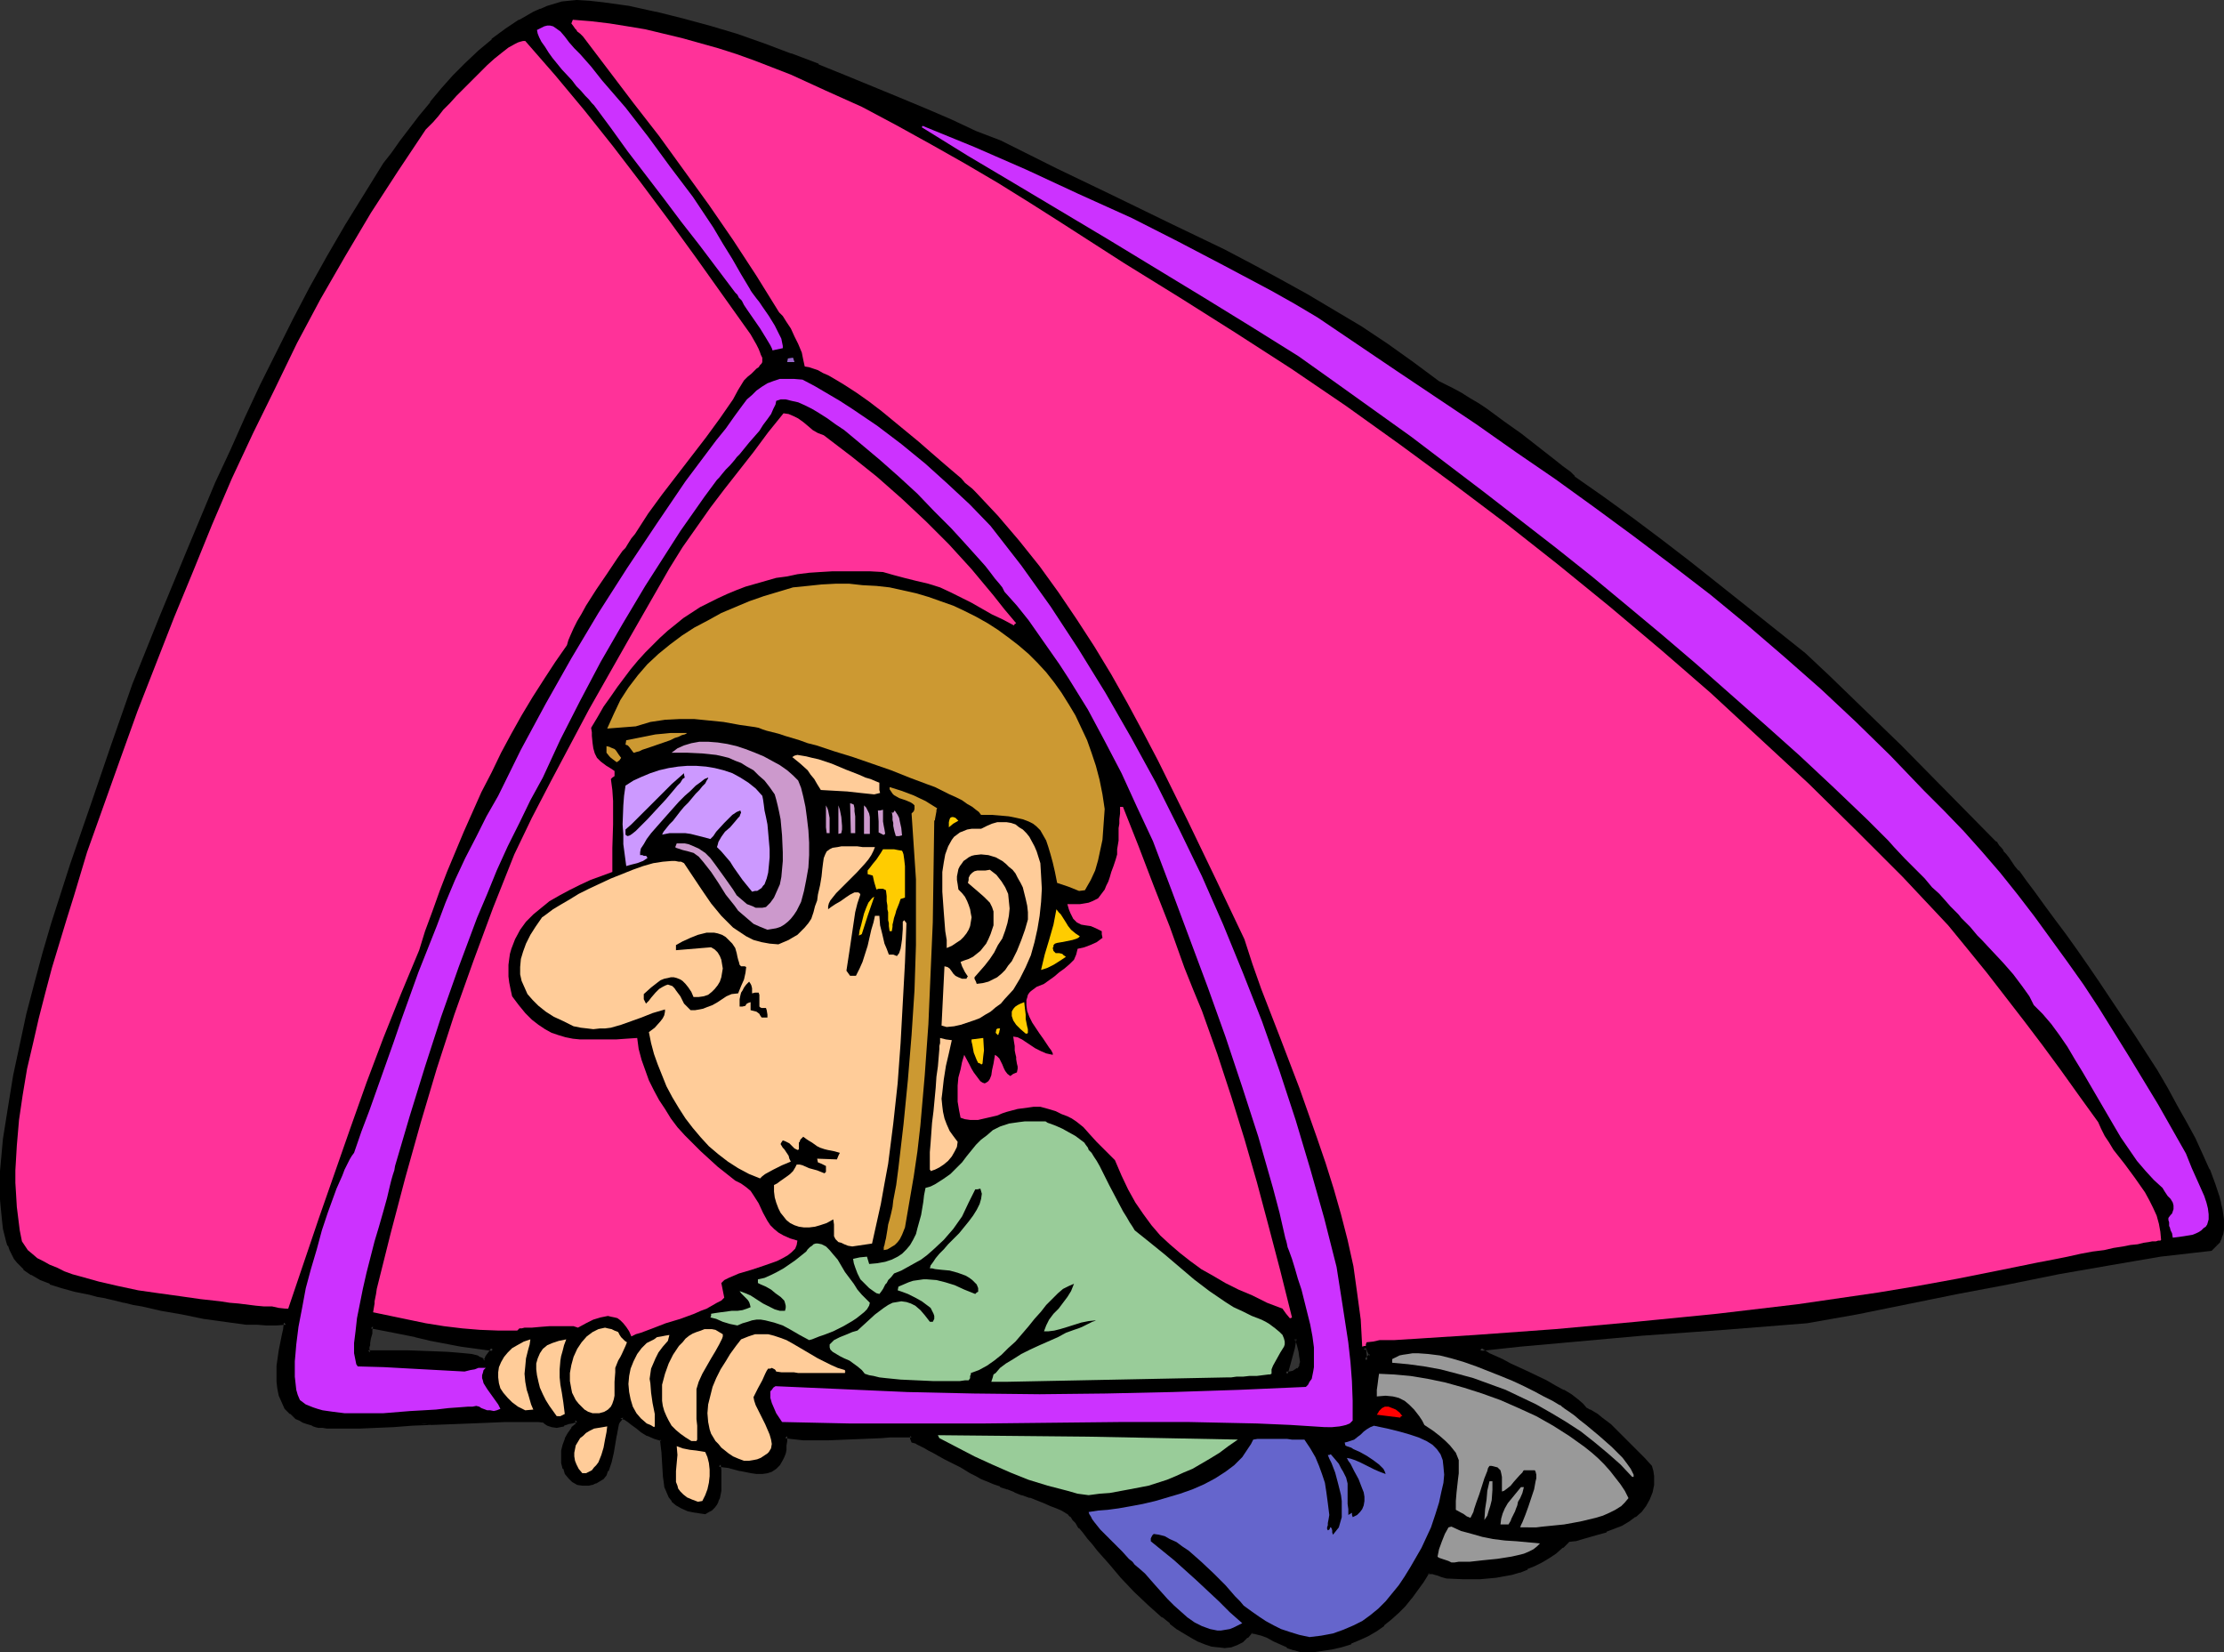 <?xml version="1.0" encoding="UTF-8" standalone="no"?>
<svg
   version="1.0"
   width="129.98mm"
   height="96.574mm"
   id="svg60"
   sodipodi:docname="Hang Gliding 17.wmf"
   xmlns:inkscape="http://www.inkscape.org/namespaces/inkscape"
   xmlns:sodipodi="http://sodipodi.sourceforge.net/DTD/sodipodi-0.dtd"
   xmlns="http://www.w3.org/2000/svg"
   xmlns:svg="http://www.w3.org/2000/svg">
  <rect width="100%" height="100%" fill="#333333" stroke="none"/>
  <sodipodi:namedview
     id="namedview60"
     pagecolor="#ffffff"
     bordercolor="#000000"
     borderopacity="0.25"
     inkscape:showpageshadow="2"
     inkscape:pageopacity="0.0"
     inkscape:pagecheckerboard="0"
     inkscape:deskcolor="#d1d1d1"
     inkscape:document-units="mm" />
  <defs
     id="defs1">
    <pattern
       id="WMFhbasepattern"
       patternUnits="userSpaceOnUse"
       width="6"
       height="6"
       x="0"
       y="0" />
  </defs>
  <path
     style="fill:#000000;fill-opacity:1;fill-rule:evenodd;stroke:none"
     d="m 284.092,303.444 0.808,-0.162 0.808,-0.162 0.646,-0.162 0.323,-0.323 0.485,-0.323 0.162,-0.485 0.162,-0.485 v -0.485 -1.131 l -0.323,-1.293 -0.162,-1.293 -0.485,-1.454 h -0.646 l -0.162,0.969 -0.162,1.131 -0.485,1.616 -0.485,1.777 -0.323,1.131 z m 3.394,61.077 -1.454,-0.323 -1.616,-0.646 -2.909,-1.454 -1.454,-0.646 -1.293,-0.646 -1.293,-0.323 -1.131,-0.162 -0.97,1.131 -1.131,0.969 -1.131,0.646 -1.293,0.323 -1.293,0.162 h -1.293 l -1.454,-0.323 -1.454,-0.485 -1.454,-0.646 -1.616,-0.646 -1.454,-0.969 -1.616,-1.131 -1.616,-1.131 -1.616,-1.293 -3.07,-2.747 -3.07,-2.908 -2.909,-3.07 -2.586,-3.07 -2.586,-2.908 -1.131,-1.454 -1.131,-1.293 -0.97,-1.131 -0.808,-1.131 -0.808,-0.969 -0.646,-0.808 -0.646,-0.646 -0.323,-0.485 -0.162,-0.162 v -0.162 l -0.646,-0.323 -0.808,-0.323 -1.131,-0.485 -1.293,-0.646 -1.454,-0.485 -3.232,-1.293 -1.616,-0.646 -1.778,-0.646 -1.616,-0.646 -1.454,-0.485 -1.293,-0.646 -1.131,-0.485 -0.97,-0.323 -0.646,-0.323 -1.293,-0.646 -1.293,-0.646 -2.101,-1.131 -1.939,-1.131 -1.616,-0.808 -1.454,-0.808 -1.131,-0.646 -0.97,-0.485 -0.808,-0.323 -0.646,-0.323 -0.485,-0.323 -0.323,-0.162 -0.323,-0.162 -0.646,-0.323 h -0.323 l -0.162,-0.646 -0.162,-0.646 h -3.07 l -1.616,0.162 h -1.939 l -3.878,0.162 -4.04,0.323 h -3.878 -3.717 -1.778 -1.454 l -1.454,-0.323 -1.131,-0.162 v 1.131 l -0.162,0.969 v 0.969 l -0.162,0.808 -0.162,0.646 -0.323,0.646 -0.646,0.969 -0.646,0.808 -0.97,0.485 -0.97,0.323 -0.97,0.162 h -1.131 l -1.293,-0.162 -2.424,-0.485 -2.424,-0.646 -1.131,-0.162 -1.131,-0.162 v 1.293 1.454 1.454 1.616 l -0.323,1.454 -0.323,0.808 -0.323,0.485 -0.323,0.646 -0.485,0.485 -0.646,0.485 -0.646,0.323 h -1.131 l -0.97,-0.323 -1.616,-0.323 -1.293,-0.485 -1.131,-0.808 -0.97,-0.646 -0.646,-0.969 -0.485,-0.969 -0.323,-1.131 -0.162,-1.131 -0.162,-1.293 -0.162,-2.585 -0.162,-2.747 -0.323,-2.585 -1.616,-0.646 -1.454,-0.646 -1.293,-0.808 -1.131,-0.808 -0.97,-0.646 -0.97,-0.808 -0.808,-0.485 -0.808,-0.323 -0.323,0.485 -0.323,0.485 -0.162,0.808 -0.323,0.646 -0.323,1.777 -0.323,1.939 -0.323,1.939 -0.485,2.101 -0.646,1.777 -0.485,0.969 -0.485,0.646 -0.808,0.485 -0.646,0.323 -0.808,0.323 -0.808,0.162 -0.485,0.162 h -0.646 l -1.293,-0.323 -0.808,-0.485 -0.808,-0.808 -0.646,-0.808 -0.485,-1.131 -0.323,-1.131 v -1.293 -1.293 l 0.323,-1.293 0.323,-1.293 0.646,-1.293 0.808,-1.131 0.97,-0.969 v -0.969 l -1.131,0.323 -0.97,0.323 -0.97,0.323 -0.808,0.323 h -0.646 -0.97 l -0.97,-0.485 -0.485,-0.323 -0.485,-0.323 h -1.131 l -1.131,-0.162 h -1.454 -3.232 -1.616 l -3.717,0.162 -4.04,0.162 -4.04,0.162 -4.363,0.162 -4.202,0.323 -4.202,0.162 -3.878,0.162 -3.717,0.162 h -1.616 -4.363 -1.131 l -0.97,-0.162 h -0.808 l -0.646,-0.162 -0.485,-0.162 -0.323,-0.162 -0.97,-0.162 -0.808,-0.485 -0.97,-0.323 -0.646,-0.323 -1.293,-1.131 -0.97,-1.131 -0.808,-1.293 -0.485,-1.454 -0.485,-1.454 v -1.616 l -0.162,-1.616 0.162,-1.616 0.485,-3.393 0.485,-3.393 0.323,-1.454 0.323,-1.454 -2.101,0.162 h -2.262 -2.101 l -2.262,-0.162 -4.848,-0.646 -4.686,-0.646 -4.686,-0.969 -4.525,-0.808 -4.363,-0.969 -1.939,-0.323 -1.939,-0.323 -1.939,-0.646 -2.101,-0.323 -1.778,-0.485 -1.778,-0.323 -1.778,-0.485 -1.454,-0.323 -2.909,-0.808 -2.586,-0.808 -2.101,-0.969 -1.939,-0.969 -1.616,-1.293 -1.454,-1.293 -0.485,-0.808 -0.485,-0.969 -0.485,-0.969 -0.485,-0.969 -0.323,-1.131 -0.323,-1.293 -0.323,-1.293 -0.162,-1.454 -0.162,-1.454 -0.162,-1.777 -0.162,-1.616 v -1.939 l -0.162,-2.101 v -2.101 l 0.808,-7.271 0.97,-6.948 1.293,-6.948 1.454,-6.948 1.454,-6.625 1.778,-6.786 1.778,-6.625 1.939,-6.625 4.202,-13.088 4.525,-13.088 4.525,-13.249 4.686,-13.411 5.818,-14.865 6.141,-14.865 6.302,-14.704 3.232,-7.271 3.394,-7.271 3.394,-7.271 3.394,-7.109 3.555,-7.109 3.878,-7.109 3.878,-6.948 3.878,-6.786 4.202,-6.948 4.363,-6.625 1.616,-2.424 1.939,-2.585 2.101,-2.747 2.101,-2.747 2.424,-3.07 2.424,-2.908 2.586,-2.908 2.747,-2.747 2.909,-2.747 2.909,-2.585 2.909,-2.262 3.07,-1.939 3.07,-1.616 1.616,-0.808 1.454,-0.485 1.616,-0.485 1.616,-0.485 1.616,-0.162 1.616,-0.162 2.747,0.162 2.909,0.323 5.656,0.808 5.979,1.131 5.818,1.454 5.979,1.777 5.979,1.777 5.979,2.101 6.141,2.262 5.818,2.262 6.141,2.424 11.635,5.009 5.818,2.424 5.818,2.424 5.494,2.424 5.494,2.262 12.282,5.978 12.443,5.978 12.282,5.978 12.443,6.14 6.141,3.07 5.979,3.232 5.979,3.393 5.979,3.555 5.979,3.716 5.818,3.716 5.818,4.201 5.494,4.201 1.616,0.646 1.778,0.808 1.778,0.969 1.778,1.131 1.778,1.293 1.939,1.131 3.717,2.747 3.878,2.908 3.878,2.908 3.555,2.747 1.778,1.293 1.616,1.293 0.97,0.969 6.464,4.686 6.464,4.686 6.302,4.847 6.302,4.847 12.766,9.856 12.605,10.179 5.333,5.009 5.171,5.009 10.666,10.341 10.342,10.503 10.504,10.664 0.323,0.162 0.162,0.323 0.323,0.485 0.323,0.485 0.485,0.646 0.646,0.646 0.485,0.808 0.808,0.808 0.646,0.969 0.808,1.131 1.778,2.262 1.939,2.585 2.101,2.747 2.262,3.07 2.262,3.393 2.424,3.393 2.586,3.555 2.586,3.716 2.586,3.716 5.171,7.756 4.848,7.756 2.424,4.039 2.101,3.716 2.101,3.716 1.939,3.555 1.616,3.555 1.454,3.232 1.131,3.232 0.485,1.454 0.485,1.454 0.323,1.293 0.323,1.293 0.162,1.293 0.162,1.131 v 2.101 l -0.162,0.808 -0.323,0.969 -0.323,0.646 -0.485,0.808 -0.485,0.485 -0.646,0.485 -5.656,0.646 -5.494,0.808 -11.312,1.777 -11.15,1.939 -11.15,2.262 -11.312,2.262 -11.15,2.262 -10.989,2.101 -10.989,1.939 -18.261,1.454 -18.099,1.293 -18.099,1.616 -8.888,0.808 -8.888,0.969 v 0.162 l 0.162,0.162 0.323,0.162 0.485,0.323 0.97,0.485 1.293,0.808 1.616,0.646 1.778,0.808 1.778,0.969 2.101,0.808 4.04,2.101 1.939,0.969 1.778,0.969 1.616,1.131 1.454,0.969 1.131,0.969 0.808,0.969 0.808,0.323 0.808,0.485 0.97,0.646 0.97,0.646 1.778,1.454 1.939,1.939 3.717,3.716 1.778,1.777 0.808,0.808 0.646,0.808 0.323,1.131 0.162,0.969 v 0.969 0.808 l -0.162,1.777 -0.646,1.454 -0.808,1.293 -0.97,1.293 -1.293,1.131 -1.454,0.969 -1.454,0.808 -3.394,1.454 -1.778,0.485 -3.394,0.969 -1.616,0.485 -1.454,0.323 -1.454,1.293 -1.454,1.131 -1.454,1.131 -1.616,0.808 -1.616,0.969 -1.616,0.646 -1.616,0.646 -1.778,0.485 -1.778,0.323 -1.616,0.323 -3.717,0.323 h -3.555 l -3.717,-0.162 -0.97,-0.323 -0.97,-0.323 -0.485,-0.162 h -0.485 l -0.646,-0.162 h -0.485 l -1.293,1.939 -1.293,1.939 -1.454,1.777 -1.293,1.616 -1.454,1.454 -1.616,1.454 -1.616,1.293 -1.616,1.293 -1.778,0.969 -1.778,0.969 -1.939,0.808 -1.939,0.646 -2.101,0.485 -2.101,0.323 -2.262,0.323 z m -180.669,-63.824 h 0.162 l 0.162,-0.162 0.162,-0.162 0.323,-0.323 0.323,-0.485 0.323,-0.646 0.646,-0.969 -3.555,-0.485 -3.555,-0.485 -6.626,-1.293 -3.394,-0.646 -3.232,-0.808 -6.626,-1.293 v 0.808 l -0.162,0.646 -0.162,1.293 -0.323,0.808 v 0.646 0.485 0.323 0.808 h 1.778 1.616 5.494 4.363 l 4.202,0.323 h 2.101 l 1.778,0.323 1.454,0.162 1.293,0.323 0.485,0.162 0.485,0.162 0.323,0.323 z m 194.889,-0.162 1.131,-1.131 -0.646,-1.616 h -0.485 -0.485 l 0.162,1.293 z"
     id="path1" />
  <path
     style="fill:#000000;fill-opacity:1;fill-rule:evenodd;stroke:none"
     d="m 283.446,303.929 1.616,-0.162 v 0 l 0.808,-0.162 0.646,-0.323 0.485,-0.323 v 0 l 0.485,-0.485 0.323,-0.485 0.162,-0.485 v 0 -0.646 -1.131 0 l -0.323,-1.293 v 0 l -0.323,-1.454 -0.485,-1.777 h -1.454 l -0.162,1.454 -0.162,0.969 v 0 l -0.323,1.777 -0.646,1.777 -0.162,0.969 -0.485,1.777 0.97,-0.323 0.323,-1.131 0.323,-1.131 0.485,-1.777 0.485,-1.777 v 0 l 0.162,-0.969 0.162,-1.131 -0.485,0.323 h 0.646 l -0.485,-0.323 0.485,1.616 0.323,1.293 v 0 l 0.162,1.293 v -0.162 l 0.162,1.131 v 0 l -0.162,0.485 v -0.162 0.485 0 l -0.323,0.485 0.162,-0.162 -0.323,0.323 v -0.162 l -0.485,0.323 v 0 l -0.485,0.323 v 0 l -0.808,0.162 h 0.162 -0.97 l 0.485,0.646 z"
     id="path2" />
  <path
     style="fill:#000000;fill-opacity:1;fill-rule:evenodd;stroke:none"
     d="m 287.486,364.198 h 0.162 l -1.616,-0.485 h 0.162 l -1.454,-0.646 v 0.162 l -3.07,-1.454 -1.454,-0.646 -1.293,-0.646 v 0 l -1.454,-0.485 h -1.293 l -1.131,1.131 v 0 l -0.97,0.969 v 0 l -1.293,0.646 0.162,-0.162 -1.293,0.485 h 0.162 -1.454 0.162 -1.293 v 0 l -1.454,-0.323 h 0.162 l -1.616,-0.323 h 0.162 l -1.454,-0.646 -1.616,-0.808 h 0.162 l -1.616,-0.969 -1.616,-0.969 -1.454,-1.131 v 0 l -1.616,-1.293 v 0 l -3.07,-2.747 -3.07,-2.908 -2.909,-3.07 -2.747,-3.07 -2.424,-2.908 -1.131,-1.454 v 0.162 l -1.131,-1.454 -0.97,-1.131 -0.808,-0.969 v 0 l -0.808,-1.131 v 0 l -0.646,-0.808 -0.646,-0.646 v 0 l -0.323,-0.485 -0.323,-0.323 -0.646,-0.323 -0.808,-0.485 -1.131,-0.485 -1.293,-0.485 v -0.162 l -1.454,-0.485 v 0 l -3.232,-1.293 v 0 l -1.778,-0.646 h 0.162 l -1.616,-0.646 h -0.162 l -1.616,-0.485 h 0.162 l -1.454,-0.646 v 0 l -1.454,-0.485 v -0.162 l -1.131,-0.323 v 0 l -1.616,-0.646 -1.293,-0.646 -1.293,-0.646 -2.101,-1.293 -1.939,-0.969 -1.616,-0.808 -1.454,-0.808 -1.131,-0.646 -0.97,-0.485 -0.808,-0.485 -1.454,-0.808 v 0 l -0.323,-0.162 -0.646,-0.162 -0.323,-0.162 0.323,0.323 -0.162,-0.646 v 0.162 l -0.162,-1.131 h -3.555 l -1.616,0.162 -1.939,0.162 -3.878,0.162 -4.04,0.162 -3.878,0.162 h -3.717 l -1.778,-0.162 h -1.454 v 0 l -1.293,-0.162 -1.616,-0.323 -0.162,1.616 v 0 0.969 l -0.162,0.808 v 0 l -0.162,0.808 -0.162,0.646 v 0 l -0.162,0.646 v -0.162 l -0.646,1.131 v -0.162 l -0.646,0.808 h 0.162 l -0.97,0.485 v -0.162 l -0.97,0.323 h 0.162 l -1.131,0.162 h 0.162 -1.131 v 0 l -1.131,-0.162 -2.424,-0.485 v 0 l -2.424,-0.485 v 0 l -1.293,-0.323 -1.616,-0.162 v 1.777 l 0.162,1.454 v 1.454 l -0.162,1.616 v 0 l -0.323,1.454 v -0.162 l -0.162,0.808 V 331.236 l -0.323,0.646 v 0 l -0.323,0.646 v -0.162 l -0.485,0.485 v 0 l -0.646,0.485 h 0.162 l -0.808,0.323 0.323,-0.162 h -1.131 0.162 l -0.97,-0.162 v 0 l -1.616,-0.485 -1.454,-0.485 h 0.162 l -1.131,-0.646 h 0.162 l -0.97,-0.646 h 0.162 l -0.808,-0.808 v 0 l -0.323,-0.969 v 0 l -0.323,-1.131 v 0.162 l -0.162,-1.131 -0.323,-1.293 v 0 -2.585 l -0.162,-2.747 v 0 l -0.485,-2.908 -1.778,-0.646 v 0 l -1.454,-0.646 h 0.162 l -1.293,-0.808 -1.131,-0.808 -0.97,-0.808 -0.97,-0.646 -0.97,-0.485 -1.131,-0.485 -0.485,0.808 -0.323,0.485 -0.323,0.808 -0.162,0.646 -0.485,1.777 v 0 l -0.323,1.939 -0.323,1.939 -0.485,2.101 v 0 l -0.646,1.777 h 0.162 l -0.485,0.808 v 0 l -0.485,0.808 0.162,-0.162 -0.808,0.485 -0.808,0.323 h 0.162 l -0.808,0.162 v 0 l -0.646,0.162 -0.646,0.162 h 0.162 -0.646 v 0 l -1.131,-0.323 0.162,0.162 -0.97,-0.646 v 0.162 l -0.646,-0.646 v 0 l -0.646,-0.969 v 0.162 l -0.485,-1.131 h 0.162 l -0.323,-1.131 v 0.162 l -0.162,-1.293 0.162,-1.293 v 0 l 0.162,-1.293 v 0 l 0.485,-1.293 v 0.162 l 0.485,-1.293 v 0.162 l 0.808,-1.131 v 0 l 1.131,-1.131 -0.162,-1.616 -1.616,0.323 -0.97,0.323 h -0.162 l -0.808,0.485 v -0.162 l -0.646,0.323 v 0 l -0.808,0.162 h 0.162 l -0.97,-0.162 h 0.162 l -0.808,-0.323 v 0 l -0.485,-0.323 -0.646,-0.485 -2.424,-0.162 h -1.454 -3.232 -1.616 l -3.717,0.162 -4.04,0.162 -8.403,0.323 -4.202,0.323 4.202,0.646 8.403,-0.323 4.04,-0.162 3.717,-0.162 h 1.616 3.232 1.454 1.131 l 1.131,0.162 -0.323,-0.162 0.646,0.485 0.485,0.323 v 0 l 0.97,0.323 1.131,0.162 0.808,-0.162 v 0 l 0.808,-0.162 v -0.162 l 0.97,-0.323 h -0.162 l 0.97,-0.162 1.131,-0.323 -0.485,-0.485 0.162,1.131 v -0.323 l -0.97,0.808 v 0.162 l -0.808,1.131 -0.646,1.131 v 0.162 l -0.485,1.293 v 0 l -0.323,1.293 v 0.162 1.293 1.293 l 0.323,1.293 h 0.162 l 0.323,1.131 0.808,0.969 0.808,0.808 1.131,0.646 1.131,0.162 h 0.808 0.646 l 0.646,-0.162 h 0.162 l 0.646,-0.323 h 0.162 l 0.808,-0.485 0.808,-0.485 0.646,-0.808 v 0 l 0.323,-0.969 h 0.162 l 0.646,-1.939 v 0 l 0.485,-2.101 0.323,-1.939 0.323,-1.939 v 0.162 l 0.323,-1.777 0.162,-0.808 0.323,-0.646 v 0.162 l 0.323,-0.485 0.323,-0.485 -0.646,0.162 0.808,0.323 -0.162,-0.162 0.97,0.646 0.808,0.646 1.131,0.808 0.97,0.808 1.293,0.808 h 0.162 l 1.454,0.646 v 0 l 1.616,0.485 -0.323,-0.323 0.323,2.747 v -0.162 l 0.162,2.747 0.162,2.585 v 0.162 l 0.162,1.131 0.162,1.293 v 0 l 0.485,1.131 v 0 l 0.485,1.131 0.646,0.808 v 0.162 l 0.97,0.808 1.131,0.646 1.454,0.646 1.616,0.323 h 0.162 l 0.97,0.162 v 0 l 1.131,0.162 0.808,-0.485 0.646,-0.323 0.162,-0.162 0.485,-0.485 0.485,-0.646 v 0 l 0.323,-0.646 v -0.162 l 0.323,-0.646 v 0 l 0.323,-1.616 v -1.616 -1.454 -1.454 l -0.162,-1.293 -0.485,0.485 1.131,0.162 1.293,0.162 h -0.162 l 2.424,0.646 h 0.162 l 2.424,0.485 1.131,0.162 h 0.162 1.131 v 0 l 1.131,-0.162 0.97,-0.323 0.97,-0.646 0.808,-0.808 0.646,-1.131 0.323,-0.646 v 0 l 0.323,-0.808 0.162,-0.808 v 0 -0.969 l 0.162,-0.969 v 0 -1.131 l -0.485,0.485 1.131,0.162 1.454,0.162 v 0 l 1.454,0.162 h 1.778 3.717 l 3.878,-0.162 4.04,-0.162 3.878,-0.162 1.939,-0.162 h 1.616 3.07 l -0.323,-0.323 v 0.485 0.162 l 0.323,0.808 0.646,0.162 0.485,0.162 h -0.162 l 0.323,0.162 v 0 l 1.616,0.808 0.808,0.485 0.97,0.485 1.131,0.646 1.454,0.808 1.616,0.808 1.939,0.969 2.101,1.293 1.293,0.646 1.131,0.646 1.616,0.646 v 0 l 1.131,0.485 v 0 l 1.454,0.485 v 0.162 l 1.454,0.485 h 0.162 l 1.616,0.646 h -0.162 l 1.616,0.646 h 0.162 l 1.778,0.646 -0.162,-0.162 3.232,1.293 v 0 l 1.454,0.646 v 0 l 1.293,0.485 1.131,0.485 0.808,0.485 0.485,0.323 v -0.162 l 0.162,0.323 0.485,0.485 v -0.162 l 0.485,0.808 0.646,0.646 v 0 l 0.646,1.131 h 0.162 l 0.808,0.969 0.97,1.293 1.131,1.293 v 0 l 1.131,1.454 2.586,2.908 2.586,3.07 2.909,3.07 3.07,2.908 3.07,2.747 h 0.162 l 1.616,1.293 v 0.162 l 1.454,1.131 1.616,0.969 1.616,0.969 v 0 l 1.454,0.808 1.616,0.646 v 0 l 1.454,0.485 v 0 l 1.454,0.162 h 0.162 l 1.293,0.162 v 0 l 1.454,-0.162 1.293,-0.485 1.293,-0.646 0.97,-0.969 h 0.162 l 0.97,-1.131 -0.323,0.162 1.131,0.162 h -0.162 l 1.293,0.323 v 0 l 1.293,0.485 1.454,0.808 2.909,1.293 v 0.162 l 1.454,0.485 h 0.162 l 1.616,0.485 z"
     id="path3" />
  <path
     style="fill:#000000;fill-opacity:1;fill-rule:evenodd;stroke:none"
     d="m 91.142,314.109 -4.202,0.162 -3.878,0.162 -3.717,0.162 H 77.73 73.366 72.235 71.266 v 0 l -0.808,-0.162 h -0.646 0.162 l -0.485,-0.162 h 0.162 l -0.323,-0.162 -1.131,-0.323 v 0 l -0.808,-0.323 -0.808,-0.323 -0.808,-0.485 0.162,0.162 -1.293,-1.131 v 0 l -0.97,-1.131 v 0.162 l -0.808,-1.293 h 0.162 l -0.485,-1.454 -0.485,-1.454 v 0.162 l -0.162,-1.616 v 0 -1.616 0 l 0.162,-1.616 0.485,-3.393 0.485,-3.232 0.323,-1.616 0.323,-1.939 -2.586,0.162 h -2.262 -2.101 l -2.262,-0.162 v 0 l -4.686,-0.485 -4.686,-0.808 -4.848,-0.808 -4.525,-0.969 -4.202,-0.808 -2.101,-0.485 -1.778,-0.323 v 0 l -2.101,-0.485 -1.939,-0.485 v 0 l -1.939,-0.323 h 0.162 l -1.939,-0.485 -1.616,-0.485 -1.454,-0.323 -2.909,-0.808 -2.586,-0.808 v 0 l -2.101,-0.808 -1.939,-0.969 h 0.162 l -1.616,-1.293 v 0.162 L 4.363,278.4 h 0.162 l -0.646,-0.808 v 0 l -0.485,-0.808 -0.485,-0.969 -0.485,-0.969 H 2.586 l -0.323,-1.131 -0.323,-1.293 -0.323,-1.293 v 0.162 l -0.162,-1.454 -0.162,-1.616 -0.162,-1.616 -0.162,-1.777 v 0.162 -1.939 l -0.162,-2.101 v -2.101 0 l 0.808,-7.109 0.97,-7.109 1.293,-6.948 1.293,-6.786 v 0 l 1.616,-6.786 1.778,-6.625 1.778,-6.625 1.939,-6.625 4.202,-13.249 4.363,-13.088 4.686,-13.249 4.525,-13.249 v 0 l 5.979,-14.865 5.979,-14.865 6.302,-14.704 3.232,-7.271 3.394,-7.271 3.394,-7.271 3.555,-7.109 3.555,-7.109 3.717,-6.948 3.878,-6.948 v 0 l 4.04,-6.948 4.202,-6.786 4.202,-6.786 1.778,-2.262 1.939,-2.585 1.939,-2.747 2.262,-2.908 h -0.162 l 2.424,-2.908 v 0 l 2.424,-2.908 2.586,-2.908 2.747,-2.908 2.909,-2.585 2.747,-2.585 v 0.162 l 3.07,-2.262 2.909,-2.101 v 0 l 3.07,-1.616 1.616,-0.646 h -0.162 l 1.616,-0.485 1.616,-0.646 1.616,-0.323 h -0.162 l 1.616,-0.323 h 1.616 v 0 l 2.747,0.162 v 0 l 2.747,0.323 5.818,0.808 5.818,1.131 v 0 l 5.818,1.454 5.979,1.616 5.979,1.939 6.141,2.101 5.979,2.101 h -0.162 l 5.979,2.424 v -0.162 l 5.979,2.424 11.797,5.009 5.818,2.424 5.818,2.424 5.494,2.424 5.494,2.262 12.282,6.14 12.443,5.978 12.282,5.978 12.282,5.978 6.141,3.232 6.141,3.232 5.979,3.393 v 0 l 5.979,3.555 5.818,3.555 5.818,3.878 5.818,4.039 5.656,4.201 1.616,0.808 1.778,0.808 1.778,0.969 h -0.162 l 1.778,0.969 1.939,1.293 1.939,1.293 3.717,2.585 3.878,2.908 3.717,2.908 3.717,2.747 1.616,1.293 1.778,1.293 h -0.162 l 0.97,0.969 6.464,4.686 6.464,4.686 6.464,4.847 6.302,4.847 12.605,10.018 v -0.162 l 12.766,10.179 h -0.162 l 5.333,5.009 5.171,5.009 10.666,10.341 10.342,10.503 10.504,10.664 0.323,0.162 v -0.162 l 0.162,0.323 v 0 l 0.323,0.485 0.323,0.485 0.485,0.646 v 0 l 0.646,0.808 h -0.162 l 0.646,0.646 0.646,0.969 0.808,0.969 v 0 l 0.808,0.969 v 0 l 1.778,2.262 1.778,2.747 2.101,2.747 2.262,3.07 2.424,3.232 2.424,3.555 2.586,3.555 2.586,3.555 2.424,3.878 5.333,7.756 4.848,7.756 2.262,3.878 v 0 l 2.262,3.878 1.939,3.555 1.939,3.716 1.778,3.393 1.454,3.393 -0.162,-0.162 1.131,3.232 0.485,1.454 0.485,1.293 0.485,1.454 v 0 l 0.162,1.293 0.162,1.131 0.162,1.131 v 0 2.101 -0.162 l -0.162,0.969 v 0 l -0.323,0.808 0.162,-0.162 -0.323,0.808 v 0 l -0.485,0.646 v 0 l 0.646,0.485 0.646,-0.646 v -0.162 l 0.323,-0.646 v -0.162 l 0.323,-0.808 v 0 l 0.162,-0.969 v -2.101 -0.162 l -0.162,-1.131 -0.162,-1.131 -0.323,-1.293 v -0.162 l -0.323,-1.293 -0.485,-1.454 -0.485,-1.454 -1.131,-3.07 -0.162,-0.162 -1.454,-3.232 -1.616,-3.555 -1.939,-3.555 -2.101,-3.716 -2.101,-3.878 v 0 l -2.262,-3.878 -5.01,-7.756 -5.171,-7.756 -2.586,-3.878 -2.424,-3.555 -2.586,-3.716 -2.424,-3.393 -2.424,-3.232 -2.262,-3.07 -2.101,-2.908 -1.939,-2.585 -1.616,-2.262 h -0.162 l -0.808,-0.969 v 0 l -0.646,-0.969 -0.646,-0.969 -0.646,-0.808 v 0 l -0.646,-0.646 h 0.162 l -0.485,-0.646 -0.485,-0.485 -0.323,-0.485 v 0 l -0.162,-0.323 v 0 l -0.323,-0.162 -10.504,-10.664 -10.342,-10.503 -10.666,-10.341 -5.171,-5.009 -5.333,-5.009 v 0 l -12.766,-10.179 v 0 l -12.605,-10.018 -6.302,-4.847 -6.464,-4.847 -6.464,-4.686 -6.464,-4.524 h 0.162 l -0.97,-0.969 -1.778,-1.293 -1.616,-1.293 -3.717,-2.908 -3.717,-2.908 -3.878,-2.747 -3.717,-2.747 -1.939,-1.293 -1.939,-1.131 -1.778,-1.131 v 0 l -1.778,-0.969 -1.616,-0.808 -1.616,-0.808 v 0 l -5.656,-4.201 -5.656,-4.039 -5.818,-3.878 -5.979,-3.555 -5.979,-3.555 v 0 l -6.141,-3.393 -5.979,-3.232 -6.141,-3.232 -12.443,-5.978 -12.282,-5.978 -12.443,-5.978 -12.282,-6.14 -5.494,-2.101 -5.494,-2.585 -5.656,-2.424 -5.818,-2.424 -11.797,-4.847 -5.979,-2.424 v -0.162 l -5.979,-2.262 h -0.162 l -5.979,-2.262 -5.979,-2.101 -5.979,-1.777 -5.979,-1.616 -5.818,-1.454 h -0.162 l -5.818,-1.293 -5.818,-0.808 -2.909,-0.323 v 0 L 127.502,0 h -0.162 l -1.616,0.162 -1.616,0.162 v 0 l -1.616,0.485 -1.616,0.485 -1.454,0.646 h -0.162 l -1.454,0.646 -3.07,1.777 h -0.162 l -2.909,1.939 -3.07,2.262 V 8.725 l -2.909,2.424 -2.909,2.747 -2.747,2.747 -2.586,2.908 -2.424,2.908 v 0.162 l -2.424,2.908 v 0 l -2.101,2.747 -2.101,2.747 -1.939,2.747 -1.778,2.262 -4.202,6.786 -4.202,6.786 -4.04,6.948 v 0 l -3.878,6.948 -3.717,7.109 -3.555,7.109 -3.555,7.109 -3.394,7.271 -3.232,7.271 -3.394,7.271 -6.141,14.704 -6.141,14.865 -5.979,14.865 v 0 l -4.686,13.411 -4.525,13.249 -4.525,13.088 -4.202,13.088 -1.939,6.625 -1.778,6.625 -1.778,6.786 -1.454,6.786 v 0 l -1.454,6.786 -1.131,6.948 -1.131,7.109 L 0,258.687 v 0.162 2.101 2.101 1.939 0 l 0.162,1.777 0.162,1.616 0.162,1.616 0.162,1.454 v 0 l 0.323,1.293 0.323,1.293 0.323,1.131 H 1.778 l 0.323,0.969 0.485,0.969 0.485,0.969 v 0 l 0.646,0.808 1.454,1.454 v 0.162 l 1.616,1.131 h 0.162 l 1.939,1.131 2.101,0.808 v 0.162 l 2.586,0.808 2.909,0.808 1.616,0.323 1.616,0.323 1.778,0.485 v 0 l 1.939,0.323 h -0.162 l 2.101,0.485 1.939,0.485 h 0.162 l 1.939,0.485 1.939,0.323 4.202,0.969 4.686,0.808 4.686,0.969 4.686,0.646 4.686,0.646 h 0.162 2.262 l 2.101,0.162 h 2.262 l 2.101,-0.162 -0.485,-0.485 -0.162,1.454 -0.323,1.454 -0.646,3.232 -0.485,3.393 v 1.616 0.162 1.616 0.162 l 0.162,1.454 0.323,1.616 0.646,1.454 0.646,1.454 1.131,1.131 h 0.162 l 1.131,1.131 0.808,0.323 0.808,0.485 0.97,0.323 v 0 l 1.131,0.323 h -0.162 l 0.323,0.162 0.485,0.162 v 0 l 0.646,0.162 h 0.808 0.162 l 0.97,0.162 h 1.131 4.363 1.616 l 3.717,-0.162 3.878,-0.162 4.202,-0.323 4.202,-0.162 z"
     id="path4" />
  <path
     style="fill:#000000;fill-opacity:1;fill-rule:evenodd;stroke:none"
     d="m 489.163,274.522 -0.485,0.485 v 0 l -0.646,0.485 0.323,-0.162 -5.656,0.646 -5.656,0.808 -11.15,1.777 -11.312,2.101 -11.15,2.101 -11.15,2.262 -11.15,2.262 -10.989,2.101 -11.15,1.939 -18.261,1.454 -18.099,1.454 -17.938,1.454 -9.05,0.808 -9.534,0.969 0.485,0.808 0.323,0.323 0.323,0.162 0.323,0.323 h 0.162 l 0.97,0.646 1.293,0.646 1.616,0.646 1.778,0.808 3.878,1.939 3.878,1.939 2.101,0.969 1.778,1.131 h -0.162 l 1.778,0.969 1.293,0.969 v 0 l 1.131,0.969 0.808,0.969 0.97,0.323 h -0.162 l 0.97,0.485 0.808,0.646 0.97,0.646 v 0 l 1.939,1.454 h -0.162 l 1.939,1.939 5.494,5.494 1.616,1.616 -0.162,-0.162 0.162,0.969 v 0 l 0.162,0.969 v 0 0.969 0.808 0 l -0.162,1.616 v 0 l -0.646,1.454 h 0.162 l -0.808,1.293 v -0.162 l -0.97,1.293 -1.293,1.131 v -0.162 l -1.454,0.969 -1.454,0.969 v 0 l -3.232,1.293 v 0 l -1.778,0.646 -3.394,0.969 -1.616,0.323 h 0.162 l -1.778,0.323 -1.454,1.454 v 0 l -1.454,1.131 -1.454,0.969 v 0 l -1.454,0.969 -1.616,0.808 -1.616,0.808 v -0.162 l -1.778,0.646 h 0.162 l -1.778,0.485 -1.778,0.485 h 0.162 l -1.778,0.323 -3.555,0.323 v 0 h -3.555 l -3.717,-0.323 h 0.162 l -1.131,-0.323 -0.808,-0.323 h -0.485 l -0.485,-0.162 v 0 l -0.646,-0.162 h -0.97 l -1.293,2.262 -1.454,1.777 -1.293,1.777 v 0 l -1.293,1.616 -1.454,1.454 -1.616,1.454 h 0.162 l -1.616,1.293 v 0 l -1.778,1.131 -1.778,1.131 h 0.162 l -1.778,0.808 -1.939,0.969 v -0.162 l -1.939,0.646 -2.101,0.485 v 0 l -2.101,0.485 -2.262,0.162 h 0.162 l -2.424,0.162 v 0.808 h 2.424 v 0 l 2.262,-0.323 2.101,-0.323 v 0 l 2.101,-0.485 2.101,-0.646 v -0.162 l 1.939,-0.808 1.778,-0.808 v 0 l 1.939,-1.131 1.616,-1.131 v -0.162 l 1.616,-1.293 v 0 l 1.616,-1.454 1.454,-1.454 1.293,-1.616 0.162,-0.162 1.293,-1.777 1.293,-1.777 1.293,-2.101 -0.323,0.323 h 0.485 v 0 h 0.646 -0.162 l 0.485,0.162 0.646,0.162 0.808,0.323 1.131,0.323 3.717,0.162 h 3.555 0.162 l 3.555,-0.323 1.778,-0.323 v 0 l 1.778,-0.323 1.616,-0.485 h 0.162 l 1.616,-0.646 v -0.162 l 1.616,-0.646 1.616,-0.808 1.616,-0.969 v 0 l 1.454,-0.969 1.454,-1.293 h 0.162 l 1.293,-1.293 h -0.162 l 1.454,-0.162 h 0.162 l 1.616,-0.485 3.394,-0.969 1.778,-0.485 v -0.162 l 3.394,-1.293 v 0 l 1.616,-0.969 1.293,-0.969 h 0.162 l 1.293,-1.131 0.97,-1.293 v 0 l 0.808,-1.454 0.646,-1.616 0.323,-1.616 v -0.162 -0.808 -0.969 0 l -0.162,-1.131 v 0 l -0.323,-1.131 -1.616,-1.777 -5.494,-5.494 -1.939,-1.939 v 0 l -1.939,-1.454 v 0 l -0.97,-0.808 -0.808,-0.485 -0.808,-0.485 h -0.162 l -0.808,-0.485 0.162,0.162 -0.808,-0.969 -1.131,-0.969 v 0 l -1.454,-1.131 -1.616,-0.969 h -0.162 l -1.778,-0.969 -1.939,-1.131 -4.04,-1.939 -3.878,-1.777 -1.778,-0.969 -1.454,-0.646 -1.454,-0.646 -0.97,-0.646 v 0 l -0.323,-0.162 -0.323,-0.323 v 0.162 l -0.162,-0.162 h 0.162 -0.162 l -0.323,0.646 8.888,-0.969 9.05,-0.808 17.938,-1.616 18.099,-1.293 18.261,-1.454 10.989,-1.939 11.15,-2.262 11.15,-2.262 11.15,-2.101 11.15,-2.262 11.15,-1.939 11.312,-1.939 5.656,-0.646 5.656,-0.646 0.646,-0.646 0.646,-0.646 z"
     id="path5" />
  <path
     style="fill:#000000;fill-opacity:1;fill-rule:evenodd;stroke:none"
     d="m 106.656,301.182 h 0.485 l 0.323,-0.162 0.323,-0.323 0.162,-0.485 v 0 l 0.323,-0.485 0.485,-0.646 0.808,-1.454 -4.04,-0.485 -3.555,-0.485 -6.787,-1.293 h 0.162 l -3.394,-0.808 v 0 l -3.394,-0.646 -6.949,-1.454 -0.162,1.293 -0.162,0.646 -0.162,1.131 v 0 l -0.162,0.808 v 0 l -0.162,0.646 v 0.485 0.646 l 0.162,1.131 h 2.101 l 1.616,-0.162 h 5.494 l 4.363,0.162 4.202,0.162 2.101,0.162 h -0.162 l 1.778,0.162 1.616,0.323 h -0.162 l 1.293,0.323 0.646,0.162 h -0.162 l 0.323,0.162 v 0 l 0.323,0.162 -0.162,-0.162 0.485,0.485 0.485,-0.646 -0.162,-0.323 -0.485,-0.323 v 0 l -0.485,-0.162 v 0 l -0.485,-0.323 -1.293,-0.323 v 0 l -1.616,-0.162 -1.778,-0.162 v 0 l -2.101,-0.162 -4.202,-0.162 -4.363,-0.162 h -5.494 -1.616 -1.778 l 0.485,0.485 -0.162,-0.808 v 0 -0.323 0 l 0.162,-0.485 v -0.646 0.162 l 0.162,-0.969 v 0 l 0.323,-1.131 v -0.646 l 0.162,-0.969 -0.485,0.485 6.626,1.293 3.232,0.646 h -0.162 l 3.394,0.808 v 0 l 6.787,1.293 3.555,0.485 3.555,0.485 -0.323,-0.808 -0.646,0.969 -0.485,0.646 -0.323,0.485 v 0.162 l -0.162,0.323 v -0.162 l -0.162,0.162 h 0.162 -0.162 0.162 -0.323 l 0.485,0.323 z"
     id="path6" />
  <path
     style="fill:#000000;fill-opacity:1;fill-rule:evenodd;stroke:none"
     d="m 301.384,301.344 2.101,-1.939 -1.131,-1.939 -0.646,-0.162 h -0.97 l 0.162,1.777 0.485,2.262 0.646,-0.808 -0.162,-1.454 -0.162,-1.454 -0.485,0.485 h 0.485 -0.162 l 0.485,0.162 -0.323,-0.323 0.808,1.616 v -0.485 l -1.131,1.131 0.646,0.323 z"
     id="path7" />
  <path
     style="fill:#6565cc;fill-opacity:1;fill-rule:evenodd;stroke:none"
     d="m 289.264,361.613 -2.262,-0.485 -2.101,-0.646 -1.939,-0.646 -1.616,-0.808 -1.778,-0.969 -1.454,-0.969 -1.616,-1.131 -1.778,-1.293 -0.808,-0.969 -1.131,-1.131 -0.97,-1.131 -1.131,-1.293 -2.586,-2.585 -2.747,-2.585 -2.747,-2.424 -1.454,-0.969 -1.293,-0.969 -1.454,-0.646 -1.131,-0.646 -1.293,-0.323 -1.131,-0.162 -0.323,0.323 -0.162,0.323 -0.162,0.323 v 0.646 l 2.586,2.101 2.586,2.101 4.848,4.363 5.01,4.686 2.424,2.424 2.747,2.424 -0.97,0.485 -0.97,0.485 -0.808,0.323 -0.97,0.162 -0.97,0.162 h -0.808 l -1.616,-0.323 -1.778,-0.646 -1.616,-0.808 -1.616,-1.131 -1.454,-1.293 -1.454,-1.293 -1.454,-1.454 -2.747,-3.07 -1.131,-1.293 -1.131,-1.293 -1.293,-1.131 -0.97,-0.808 -0.485,-0.646 -0.808,-0.646 -1.454,-1.616 -3.232,-3.232 -1.616,-1.616 -1.293,-1.616 -0.485,-0.646 -0.323,-0.646 -0.323,-0.485 -0.162,-0.485 2.101,-0.323 2.101,-0.162 2.424,-0.323 2.747,-0.485 2.586,-0.485 2.747,-0.646 2.747,-0.808 2.747,-0.808 2.747,-0.969 2.586,-1.131 2.424,-1.293 2.262,-1.454 1.939,-1.454 1.778,-1.777 0.646,-0.969 0.646,-0.969 0.646,-0.969 0.485,-0.969 0.97,-0.162 h 0.97 3.717 0.808 0.97 l 1.131,0.162 h 1.293 1.454 l 1.293,1.939 1.131,1.939 0.808,1.939 0.646,1.777 0.646,1.939 0.323,2.101 0.323,2.424 0.323,2.585 -0.162,0.969 -0.162,0.808 v 0.485 l -0.162,0.485 v 0.323 l 0.162,0.323 0.323,-0.162 0.162,-0.323 v -0.162 h 0.162 v 0 l 0.162,0.162 0.162,0.485 v 0.485 l 0.162,0.485 0.646,-0.808 0.646,-0.808 0.323,-1.131 0.323,-1.131 v -1.131 -1.131 -1.293 l -0.162,-1.293 -0.646,-2.585 -0.646,-2.424 -0.808,-2.101 -0.485,-0.969 -0.323,-0.808 h 0.323 l 0.323,-0.162 0.97,1.131 0.808,0.969 0.485,0.969 0.485,0.808 0.323,0.646 0.323,0.646 0.323,1.293 v 1.293 3.232 l 0.162,1.131 v 1.293 l 0.808,-0.485 v 0.485 l 0.162,0.485 0.97,-0.485 0.646,-0.646 0.485,-0.646 0.323,-0.808 0.162,-0.969 v -0.969 l -0.162,-0.969 -0.323,-0.808 -0.808,-2.101 -0.97,-1.777 -0.808,-1.616 -0.485,-0.646 -0.323,-0.646 0.808,0.162 0.97,0.323 1.131,0.485 0.97,0.485 2.262,1.131 1.131,0.485 1.293,0.485 -0.162,-0.485 -0.323,-0.646 -0.97,-0.969 -1.293,-0.969 -1.454,-0.969 -1.454,-0.808 -1.454,-0.646 -0.485,-0.323 -0.485,-0.162 -0.485,-0.162 -0.323,-0.162 -0.162,-0.646 0.646,-0.162 0.485,-0.162 0.97,-0.323 0.808,-0.646 0.646,-0.485 0.646,-0.646 0.646,-0.485 0.808,-0.485 0.808,-0.323 3.07,0.646 2.586,0.646 2.262,0.646 1.939,0.646 1.778,0.808 1.293,0.808 0.97,0.969 0.808,1.131 0.485,1.293 0.162,1.454 0.162,1.777 -0.162,1.777 -0.485,2.101 -0.485,2.262 -0.808,2.585 -0.97,2.908 -2.101,4.524 -2.424,4.201 -1.293,2.101 -1.293,1.939 -1.454,1.777 -1.454,1.777 -1.616,1.616 -1.778,1.454 -1.778,1.293 -1.939,0.969 -2.262,0.969 -2.262,0.808 -2.586,0.485 z"
     id="path8" />
  <path
     style="fill:#999999;fill-opacity:1;fill-rule:evenodd;stroke:none"
     d="m 320.614,345.132 -0.323,-0.162 -0.323,-0.162 -0.97,-0.323 -0.97,-0.323 -0.323,-0.162 -0.162,-0.162 0.323,-1.616 0.646,-1.777 0.646,-1.616 0.808,-1.454 0.646,-0.162 2.101,0.969 2.424,0.646 2.262,0.646 2.424,0.485 2.586,0.323 2.586,0.162 5.171,0.485 -0.646,0.646 -0.808,0.646 -0.97,0.485 -1.131,0.485 -1.293,0.323 -1.454,0.323 -3.07,0.485 -3.232,0.323 -1.454,0.162 -1.454,0.162 h -1.293 -1.131 l -0.97,0.162 z"
     id="path9" />
  <path
     style="fill:#999999;fill-opacity:1;fill-rule:evenodd;stroke:none"
     d="m 336.936,337.376 h -0.646 -0.485 l 0.162,-0.485 0.323,-0.646 0.646,-1.616 0.646,-1.777 0.646,-1.939 0.646,-1.939 0.323,-1.777 0.162,-0.646 v -0.808 l -0.162,-0.646 -0.162,-0.323 h -2.424 l -0.162,0.162 -0.162,0.323 -0.646,0.646 -1.293,1.454 -0.646,0.808 -0.808,0.646 -0.646,0.485 -0.485,0.162 v -1.131 -1.131 -0.969 l -0.162,-0.808 -0.162,-0.646 -0.646,-0.646 -0.646,-0.162 -0.646,-0.162 h -0.485 l -0.323,0.485 -0.162,0.646 -0.646,1.616 -1.131,3.555 -0.646,1.777 -0.485,1.454 -0.162,0.646 -0.323,0.646 -0.162,0.323 -0.162,0.323 -0.808,-0.323 -0.646,-0.485 -1.778,-0.969 v -1.939 l 0.162,-1.939 0.162,-1.454 0.162,-1.454 0.162,-1.293 v -0.969 -0.969 -0.969 l -0.323,-0.808 -0.323,-0.808 -0.646,-0.808 -0.646,-0.808 -0.97,-0.969 -1.293,-1.131 -1.454,-1.131 -0.97,-0.646 -0.97,-0.646 -0.485,-0.969 -0.646,-0.969 -1.131,-1.454 -1.131,-1.131 -0.97,-0.808 -1.293,-0.646 -1.293,-0.323 -1.616,-0.162 -1.939,0.162 v -1.454 l 0.162,-1.131 0.162,-1.293 0.162,-1.131 3.394,0.162 3.555,0.323 3.878,0.646 3.878,0.808 4.04,1.131 4.04,1.293 4.04,1.454 4.04,1.777 3.878,1.777 3.717,2.101 3.555,2.262 3.394,2.424 1.616,1.293 1.454,1.293 1.293,1.293 1.293,1.454 1.131,1.454 1.131,1.454 0.97,1.454 0.808,1.616 -0.808,0.969 -0.808,0.808 -1.293,0.808 -1.293,0.646 -1.454,0.646 -1.616,0.485 -3.394,0.808 -3.555,0.646 -3.232,0.323 -1.616,0.162 -1.293,0.162 h -1.293 z"
     id="path10" />
  <path
     style="fill:#999999;fill-opacity:1;fill-rule:evenodd;stroke:none"
     d="m 332.249,336.73 h -0.808 l 0.162,-1.293 0.323,-1.131 0.485,-1.131 0.646,-1.131 1.454,-1.777 1.454,-1.777 h 0.323 0.162 0.162 l -0.323,1.293 -0.485,1.131 -0.485,0.808 -0.162,0.808 -0.323,0.808 -0.162,0.485 -0.485,0.969 -0.323,0.646 -0.162,0.485 -0.485,0.808 z"
     id="path11" />
  <path
     style="fill:#999999;fill-opacity:1;fill-rule:evenodd;stroke:none"
     d="m 327.886,335.76 0.162,-2.424 0.323,-2.101 0.162,-1.939 0.485,-2.101 h 0.646 v 0.969 0.969 l -0.162,2.262 -0.323,1.293 -0.323,0.969 -0.323,1.131 z"
     id="path12" />
  <path
     style="fill:#ffffff;fill-opacity:1;fill-rule:evenodd;stroke:none"
     d="m 293.95,333.175 v -1.616 z"
     id="path13" />
  <path
     style="fill:#ffcc99;fill-opacity:1;fill-rule:evenodd;stroke:none"
     d="m 154.166,331.721 -1.293,-0.485 -1.131,-0.485 -0.808,-0.646 -0.646,-0.646 -0.485,-0.646 -0.162,-0.646 -0.323,-0.808 v -0.808 -1.616 l 0.162,-1.777 0.162,-1.777 -0.162,-1.939 1.293,0.485 1.616,0.323 1.454,0.162 1.939,0.323 0.485,1.131 0.323,1.293 0.162,1.454 v 1.454 l -0.162,1.454 -0.323,1.454 -0.485,1.293 -0.646,1.293 z"
     id="path14" />
  <path
     style="fill:#99cc99;fill-opacity:1;fill-rule:evenodd;stroke:none"
     d="m 240.461,330.267 -2.424,-0.323 -2.262,-0.646 -4.363,-1.131 -4.202,-1.293 -4.04,-1.616 -4.04,-1.777 -3.878,-1.777 -7.757,-4.039 -0.323,-0.646 33.128,0.323 33.128,0.646 -2.101,1.454 -1.939,1.454 -2.101,1.293 -1.939,1.131 -1.939,1.131 -1.939,0.808 -1.778,0.808 -1.939,0.808 -4.04,1.293 -4.202,0.808 -4.363,0.808 -2.262,0.162 z"
     id="path15" />
  <path
     style="fill:#999999;fill-opacity:1;fill-rule:evenodd;stroke:none"
     d="m 360.529,326.227 -2.586,-2.747 -2.747,-2.424 -2.909,-2.424 -3.07,-2.424 -3.232,-2.101 -3.232,-1.939 -3.394,-1.939 -3.394,-1.616 -3.394,-1.616 -3.555,-1.293 -3.555,-1.293 -3.555,-0.969 -3.717,-0.969 -3.555,-0.646 -3.555,-0.485 -3.555,-0.323 v -0.808 l 0.646,-0.323 0.97,-0.485 0.808,-0.162 1.131,-0.162 0.97,-0.162 h 1.131 l 2.262,0.162 2.586,0.323 2.586,0.646 2.747,0.808 2.747,0.969 5.333,2.101 2.747,1.131 2.424,1.131 2.262,1.131 2.101,1.131 1.939,0.969 1.616,0.969 h 0.162 l 0.323,0.323 0.646,0.485 0.97,0.646 1.131,0.808 1.131,0.969 1.454,1.131 2.909,2.424 2.747,2.424 1.293,1.293 1.131,1.131 0.97,1.293 0.808,1.131 0.485,0.969 0.162,0.323 v 0.485 z"
     id="path16" />
  <path
     style="fill:#ffcc99;fill-opacity:1;fill-rule:evenodd;stroke:none"
     d="m 128.633,325.419 -0.808,-0.969 -0.485,-0.969 -0.323,-0.808 -0.162,-0.969 v -0.808 l 0.162,-0.808 0.162,-0.808 0.485,-0.808 0.485,-0.808 0.646,-0.485 0.646,-0.646 0.808,-0.485 0.97,-0.485 0.97,-0.162 0.97,-0.162 0.97,-0.162 -0.162,1.293 -0.323,1.616 -0.323,1.777 -0.485,1.616 -0.646,1.616 -0.485,0.646 -0.485,0.485 -0.485,0.646 -0.646,0.323 -0.646,0.323 z"
     id="path17" />
  <path
     style="fill:#ffcc99;fill-opacity:1;fill-rule:evenodd;stroke:none"
     d="m 164.347,322.672 -1.293,-0.485 -1.131,-0.485 -0.97,-0.646 -0.808,-0.646 -0.808,-0.646 -0.646,-0.808 -0.646,-0.646 -0.485,-0.808 -0.485,-0.808 -0.323,-0.969 -0.323,-1.616 -0.162,-1.939 0.162,-1.939 0.485,-1.939 0.485,-1.939 0.808,-1.939 0.97,-1.939 1.131,-1.777 0.97,-1.616 1.293,-1.777 1.131,-1.454 1.616,-0.646 1.454,-0.485 h 1.454 1.454 l 1.293,0.323 1.454,0.485 1.293,0.485 1.454,0.808 5.494,3.232 2.909,1.454 1.454,0.646 1.616,0.485 v 0.323 h 0.162 l -0.162,0.162 v 0.162 h -2.424 -3.878 -1.616 -2.424 l -0.97,-0.162 h -1.454 -0.485 -0.808 l -1.131,-0.162 -0.162,-0.323 -0.162,-0.162 -0.646,-0.323 -0.323,0.162 h -0.485 l -0.323,0.485 -0.323,0.646 -0.646,1.454 -0.97,1.777 -0.97,1.939 0.162,0.808 0.323,0.969 0.485,0.969 0.485,0.969 1.131,2.262 0.485,1.131 0.485,1.131 0.323,1.131 0.162,0.969 -0.162,0.969 -0.485,0.808 -0.323,0.323 -0.485,0.323 -0.485,0.323 -0.485,0.323 -0.808,0.323 -0.808,0.162 -0.97,0.162 z"
     id="path18" />
  <path
     style="fill:#ffcc99;fill-opacity:1;fill-rule:evenodd;stroke:none"
     d="m 152.712,318.31 -1.293,-0.808 -1.131,-0.808 -0.97,-0.808 -0.97,-0.969 -0.646,-1.131 -0.485,-0.969 -0.485,-1.131 -0.323,-1.131 -0.162,-1.131 v -1.131 -1.293 -1.131 l 0.646,-2.424 0.808,-2.262 0.97,-1.939 1.293,-1.939 0.808,-0.808 0.646,-0.808 0.808,-0.646 0.808,-0.485 0.808,-0.323 0.97,-0.323 0.808,-0.323 h 0.808 0.808 l 0.808,0.162 0.808,0.485 0.808,0.485 v 0.485 l -0.162,0.485 -0.323,0.646 -0.323,0.646 -0.808,1.454 -0.97,1.616 -1.939,3.393 -0.808,1.777 -0.485,1.616 v 2.424 2.262 1.939 l 0.162,1.454 v 3.07 l -0.162,0.323 z"
     id="path19" />
  <path
     style="fill:#ffcc99;fill-opacity:1;fill-rule:evenodd;stroke:none"
     d="m 144.47,315.24 -0.808,-0.485 -0.808,-0.323 -1.293,-1.131 -0.97,-1.131 -0.808,-1.454 -0.485,-1.616 -0.323,-1.616 -0.162,-1.777 0.162,-1.777 0.323,-1.616 0.646,-1.616 0.808,-1.616 0.97,-1.293 1.131,-1.131 1.616,-0.808 0.646,-0.485 0.97,-0.162 0.808,-0.162 0.97,-0.162 -0.162,0.646 -0.162,0.646 -1.131,1.293 -0.97,1.293 -0.646,1.293 -0.485,1.131 -0.485,1.131 -0.162,1.131 -0.162,1.131 0.162,0.969 0.162,2.101 0.323,2.262 0.485,2.424 v 1.454 1.293 z"
     id="path20" />
  <path
     style="fill:#cc32ff;fill-opacity:1;fill-rule:evenodd;stroke:none"
     d="m 292.657,315.24 -7.595,-0.485 -7.434,-0.323 -15.029,-0.323 h -15.029 l -15.19,0.162 -15.029,0.162 h -14.867 -14.867 l -14.867,-0.323 -0.646,-0.969 -0.646,-0.969 -0.485,-1.131 -0.485,-1.131 -0.323,-1.131 v -0.808 -0.646 l 0.323,-0.323 0.323,-0.485 0.485,-0.323 14.544,0.646 14.544,0.646 14.544,0.323 14.706,0.162 14.706,-0.162 14.706,-0.323 14.706,-0.485 14.706,-0.646 0.485,-0.485 0.323,-0.646 0.485,-0.646 0.162,-0.808 0.162,-0.808 0.162,-0.969 v -2.101 -2.262 l -0.323,-2.424 -0.485,-2.585 -0.646,-2.585 -1.293,-5.171 -0.808,-2.424 -0.646,-2.262 -0.646,-2.101 -0.646,-1.777 -0.323,-0.808 -0.162,-0.808 -0.162,-0.646 -0.162,-0.485 -1.293,-5.655 -1.454,-5.494 -3.232,-11.31 -3.555,-10.987 -3.717,-11.149 -3.878,-10.826 -4.04,-10.826 -4.04,-10.826 -4.04,-10.664 -3.555,-7.594 -3.394,-7.433 -3.717,-7.109 -3.717,-6.948 -4.202,-6.786 -2.101,-3.232 -2.262,-3.232 -2.262,-3.232 -2.262,-3.232 -2.586,-3.232 -2.747,-3.07 -0.485,-0.969 -0.646,-0.808 -0.97,-1.131 -0.97,-1.293 -1.131,-1.454 -1.293,-1.454 -1.454,-1.616 -1.454,-1.616 -1.616,-1.777 -1.778,-1.939 -3.717,-3.716 -3.717,-3.878 -4.04,-3.716 -4.202,-3.716 -4.04,-3.393 -1.939,-1.616 -1.939,-1.616 -1.939,-1.293 -1.778,-1.293 -1.778,-1.131 -1.616,-0.969 -1.616,-0.808 -1.454,-0.646 -1.454,-0.323 -1.293,-0.323 h -1.131 l -0.97,0.323 -0.162,0.808 -0.485,0.969 -0.485,1.131 -0.808,1.131 -0.97,1.293 -0.808,1.293 -2.262,2.585 -2.101,2.585 -0.646,0.646 -0.485,0.646 -0.97,1.131 -0.97,0.969 -0.808,0.969 -0.646,0.808 -0.485,0.485 -2.747,3.716 -5.333,7.594 -2.586,4.039 -5.171,8.079 -5.01,8.402 -4.848,8.402 -4.525,8.564 -4.363,8.564 -3.878,8.402 -2.747,5.009 -2.424,5.009 -2.586,5.171 -2.424,5.332 -2.101,5.171 -2.262,5.332 -4.04,10.826 -3.878,10.987 -3.555,10.987 -3.394,10.987 -3.232,10.987 -0.162,0.969 -0.323,0.969 -0.323,1.131 -0.323,1.293 -0.646,2.747 -0.808,2.908 -0.97,3.393 -0.97,3.232 -1.778,6.948 -0.808,3.555 -0.646,3.232 -0.646,3.232 -0.323,2.908 -0.162,1.293 -0.162,1.293 v 1.131 1.131 l 0.162,0.808 0.162,0.808 0.162,0.808 0.323,0.485 5.818,0.162 5.818,0.323 11.958,0.646 0.646,-0.162 0.646,-0.162 0.97,-0.162 0.808,-0.323 h 0.485 0.646 0.485 l -0.485,0.485 -0.162,0.646 -0.162,0.485 v 0.646 l 0.162,0.485 0.162,0.646 0.808,1.293 0.808,1.131 0.808,1.131 0.808,1.131 0.485,0.969 -0.808,0.323 -0.646,0.162 -0.808,-0.162 h -0.646 l -1.293,-0.485 -0.485,-0.323 -0.646,-0.162 -0.808,0.162 h -0.97 l -2.101,0.162 -2.262,0.162 -2.747,0.323 -2.747,0.162 -2.909,0.162 -5.979,0.485 h -2.909 -2.909 -2.747 l -2.586,-0.323 -2.262,-0.323 -1.131,-0.323 -0.97,-0.323 -0.808,-0.323 -0.808,-0.323 -0.646,-0.485 -0.646,-0.485 -0.485,-1.131 -0.323,-1.131 -0.162,-1.454 -0.162,-1.454 v -1.616 -1.777 l 0.162,-1.777 0.162,-1.939 0.485,-3.878 0.808,-4.201 0.808,-4.363 1.131,-4.201 1.293,-4.363 1.131,-4.201 1.293,-3.878 1.293,-3.555 0.646,-1.777 0.646,-1.454 0.646,-1.454 0.485,-1.293 0.646,-1.293 0.485,-0.969 0.485,-0.808 0.485,-0.646 1.616,-4.686 1.778,-4.686 1.778,-5.009 1.778,-5.009 1.778,-5.009 1.778,-5.171 3.717,-10.341 4.04,-10.179 1.939,-5.171 2.101,-5.009 2.262,-4.847 2.424,-4.686 2.262,-4.524 2.586,-4.524 5.01,-10.179 5.494,-10.179 5.656,-10.018 5.979,-10.018 6.302,-9.856 6.464,-9.695 6.464,-9.533 6.787,-9.048 2.101,-2.585 1.939,-2.747 1.778,-2.424 0.97,-1.293 1.131,-0.969 0.97,-0.969 1.131,-0.808 1.293,-0.808 1.293,-0.485 1.454,-0.485 h 1.454 1.616 l 1.939,0.162 2.747,1.454 2.747,1.616 2.747,1.616 2.747,1.777 5.494,3.716 5.333,4.039 5.333,4.363 5.01,4.524 4.848,4.524 4.525,4.686 3.394,4.363 3.394,4.363 3.232,4.524 3.232,4.524 3.07,4.686 3.07,4.686 5.979,9.695 5.656,9.856 5.494,10.018 5.171,10.341 5.01,10.341 4.686,10.664 4.363,10.664 4.202,10.664 3.878,10.987 3.555,10.826 3.232,10.826 3.07,10.826 2.747,10.826 1.293,8.241 1.293,8.402 0.485,4.363 0.323,4.201 0.162,4.363 v 4.363 l -0.646,0.646 -0.808,0.323 -0.646,0.162 -0.808,0.162 -1.616,0.162 z"
     id="path21" />
  <path
     style="fill:#ff0000;fill-opacity:1;fill-rule:evenodd;stroke:none"
     d="m 309.302,313.139 -5.171,-0.646 0.323,-0.485 0.162,-0.323 0.646,-0.646 0.646,-0.323 h 0.808 l 0.808,0.323 0.808,0.323 0.808,0.646 0.646,0.808 h -0.323 z"
     id="path22" />
  <path
     style="fill:#ffcc99;fill-opacity:1;fill-rule:evenodd;stroke:none"
     d="m 122.977,312.816 -0.808,-1.131 -0.808,-1.131 -0.808,-1.293 -0.646,-1.293 -0.646,-1.454 -0.323,-1.293 -0.323,-1.454 -0.162,-1.293 v -1.293 l 0.323,-1.131 0.485,-1.131 0.646,-0.969 0.97,-0.808 1.131,-0.485 1.454,-0.485 0.808,-0.162 0.808,-0.162 -0.485,1.293 -0.323,1.293 -0.323,1.131 -0.162,0.969 -0.162,1.939 v 1.777 l 0.162,1.616 0.323,1.777 0.323,2.101 0.162,1.293 0.162,1.293 -0.323,0.162 -0.323,0.162 -0.323,0.162 z"
     id="path23" />
  <path
     style="fill:#ffcc99;fill-opacity:1;fill-rule:evenodd;stroke:none"
     d="m 130.896,312.17 -0.97,-0.323 -0.808,-0.485 -0.646,-0.646 -0.646,-0.646 -0.646,-0.808 -0.323,-0.646 -0.485,-0.969 -0.162,-0.808 -0.323,-1.777 v -1.777 l 0.323,-1.777 0.485,-1.777 0.808,-1.777 0.97,-1.454 1.131,-1.293 1.293,-0.969 0.646,-0.323 0.646,-0.323 1.454,-0.323 0.646,0.162 0.808,0.162 0.646,0.323 0.808,0.323 0.323,0.646 0.323,0.485 0.485,0.485 0.323,0.323 0.485,0.323 -0.323,0.808 -0.808,1.777 -0.323,0.646 -0.485,0.808 -0.323,0.808 -0.323,0.808 v 0.969 l -0.162,2.101 v 2.101 0.969 l -0.162,0.808 -0.323,0.969 -0.323,0.646 -0.646,0.646 -0.808,0.485 -1.131,0.323 h -0.646 z"
     id="path24" />
  <path
     style="fill:#ffcc99;fill-opacity:1;fill-rule:evenodd;stroke:none"
     d="m 116.029,311.523 -1.616,-0.808 -1.293,-0.969 -0.97,-0.969 -0.97,-1.131 -0.646,-0.969 -0.323,-1.131 -0.162,-1.293 v -1.131 l 0.162,-1.131 0.485,-1.131 0.646,-1.131 0.808,-0.969 0.97,-0.969 1.131,-0.646 1.454,-0.808 1.454,-0.485 -0.162,1.131 -0.323,1.131 -0.485,1.939 -0.162,1.777 -0.162,1.616 0.162,1.777 0.323,1.777 0.323,0.969 0.323,1.131 0.323,1.131 0.485,1.131 z"
     id="path25" />
  <path
     style="fill:#99cc99;fill-opacity:1;fill-rule:evenodd;stroke:none"
     d="m 222.523,305.222 h -3.555 l 0.162,-0.485 0.162,-0.485 0.162,-0.646 0.485,-0.323 0.97,-1.131 1.293,-0.969 1.616,-0.969 1.778,-1.131 1.939,-0.969 2.101,-0.969 4.04,-1.777 1.778,-0.969 1.778,-0.646 0.97,-0.323 0.808,-0.323 1.293,-0.646 0.97,-0.485 0.485,-0.162 0.323,-0.162 -1.616,0.162 -1.616,0.323 -3.07,0.969 -1.616,0.485 -1.293,0.323 -1.293,0.162 h -0.97 l 0.485,-1.293 0.646,-1.293 0.97,-1.293 1.131,-1.131 0.97,-1.293 0.97,-1.293 0.808,-1.293 0.646,-1.616 -1.131,0.485 -1.293,0.646 -1.131,0.969 -1.293,1.293 -1.293,1.293 -1.131,1.454 -1.454,1.616 -1.293,1.616 -2.909,3.393 -1.616,1.454 -1.454,1.454 -1.616,1.293 -1.616,1.131 -1.778,0.969 -1.778,0.646 v 0.323 l -0.162,0.323 v 0.485 l -0.323,0.485 h -0.808 l -1.131,0.162 h -5.979 l -7.11,-0.323 -1.616,-0.162 -1.616,-0.162 -1.454,-0.162 -1.293,-0.323 -0.97,-0.162 -0.97,-0.323 -0.646,-0.808 -0.97,-0.808 -1.778,-1.293 -1.131,-0.485 -0.97,-0.485 -0.808,-0.485 -0.808,-0.485 -0.485,-0.485 -0.162,-0.485 v -0.485 -0.162 l 0.323,-0.323 0.323,-0.323 0.323,-0.323 0.646,-0.323 0.646,-0.323 0.808,-0.323 0.808,-0.323 1.131,-0.485 1.131,-0.323 1.939,-1.777 1.939,-1.777 1.939,-1.454 0.97,-0.646 0.97,-0.485 0.97,-0.162 0.97,-0.162 1.131,0.162 0.97,0.323 0.97,0.485 1.131,0.969 0.97,1.131 1.131,1.454 h 0.646 l 0.323,-0.646 v -0.646 l -0.162,-0.485 -0.323,-0.646 -0.323,-0.646 -0.646,-0.485 -1.293,-0.969 -1.454,-0.808 -1.616,-0.808 -1.293,-0.485 -0.485,-0.162 -0.485,-0.162 0.162,-0.808 1.131,-0.485 1.131,-0.485 0.97,-0.323 1.131,-0.162 1.131,-0.162 h 0.808 l 2.101,0.162 1.939,0.485 2.101,0.646 2.101,0.969 2.424,0.969 0.323,-0.323 0.323,-0.162 v -0.808 l -0.323,-0.808 -0.485,-0.485 -0.485,-0.485 -0.646,-0.485 -0.808,-0.485 -1.778,-0.646 -1.778,-0.485 -1.778,-0.162 -1.454,-0.162 -0.646,-0.162 h -0.485 l 0.162,-0.646 0.485,-0.646 0.646,-0.969 0.808,-0.969 0.97,-0.969 0.97,-1.131 2.424,-2.424 2.101,-2.585 0.97,-1.293 0.808,-1.293 0.646,-1.293 0.323,-1.131 0.162,-1.131 -0.323,-1.131 -0.646,0.162 h -0.485 l -1.454,2.908 -1.454,3.07 -1.939,2.747 -2.101,2.424 -2.424,2.262 -1.293,1.131 -1.293,0.969 -1.454,0.808 -1.454,0.808 -1.454,0.808 -1.616,0.646 -0.646,0.808 -0.646,0.646 -0.323,0.646 -0.323,0.323 -0.485,0.969 -0.323,0.485 -0.485,0.646 -0.646,-0.162 -0.485,-0.323 -1.131,-0.808 -0.97,-0.969 -0.97,-0.969 -0.646,-1.293 -0.485,-1.293 -0.323,-0.969 -0.162,-0.969 1.454,-0.323 1.616,-0.162 0.485,1.616 1.778,-0.162 1.778,-0.323 1.454,-0.485 1.293,-0.646 0.97,-0.646 0.97,-0.969 0.808,-0.969 0.646,-1.131 0.646,-1.293 0.323,-1.293 0.808,-2.908 0.485,-2.908 0.162,-1.454 0.323,-1.616 1.131,-0.323 0.97,-0.485 1.778,-1.131 1.616,-1.131 1.293,-1.293 1.293,-1.293 0.97,-1.293 2.101,-2.585 1.131,-1.131 1.293,-0.969 1.293,-1.131 1.616,-0.808 0.97,-0.323 0.97,-0.323 1.131,-0.162 1.131,-0.162 1.293,-0.162 h 2.909 1.616 l 0.485,0.323 0.485,0.162 1.293,0.485 1.454,0.646 1.454,0.808 1.454,0.808 1.293,0.969 0.646,0.485 0.323,0.485 0.485,0.646 0.162,0.485 0.323,0.323 0.323,0.323 0.485,0.808 0.646,0.969 0.646,1.131 0.646,1.293 1.454,2.908 1.616,3.07 1.454,2.747 0.808,1.293 0.646,1.131 0.646,0.969 0.485,0.808 3.232,2.585 3.394,2.747 6.464,5.494 3.394,2.585 3.555,2.424 1.778,1.131 2.101,0.969 1.939,0.969 2.101,0.808 0.97,0.485 0.808,0.485 0.646,0.485 0.646,0.485 0.97,0.808 0.646,0.646 0.323,0.808 0.162,0.646 v 0.646 l -0.162,0.485 -0.808,1.293 -0.808,1.454 -0.808,1.454 -0.323,0.808 v 0.969 l -0.323,0.162 h -0.323 l -1.293,0.162 -1.293,0.162 h -1.616 l -1.454,0.162 h -1.454 l -1.131,0.162 h -0.323 -0.323 z"
     id="path26" />
  <path
     style="fill:#ff3299;fill-opacity:1;fill-rule:evenodd;stroke:none"
     d="m 300.899,297.466 -0.323,-5.978 -0.808,-5.978 -0.808,-5.817 -1.293,-5.817 -1.454,-5.655 -1.616,-5.655 -1.778,-5.655 -1.939,-5.655 -3.878,-10.987 -4.202,-10.987 -4.202,-10.826 -1.939,-5.494 -1.778,-5.494 -6.302,-13.249 -6.302,-13.088 -6.464,-13.088 -3.394,-6.463 -3.394,-6.302 -3.555,-6.302 -3.717,-6.14 -3.878,-5.978 -4.04,-5.978 -4.202,-5.817 -4.525,-5.655 -4.686,-5.494 -5.01,-5.332 -0.646,-0.646 -0.808,-0.646 -0.808,-0.646 -0.808,-0.969 -2.101,-1.777 -2.262,-1.939 -2.424,-2.101 -2.586,-2.262 -5.494,-4.524 -2.747,-2.262 -2.747,-2.101 -2.747,-1.939 -2.747,-1.777 -2.424,-1.454 -1.131,-0.646 -1.131,-0.485 -1.131,-0.646 -0.97,-0.323 -0.97,-0.323 -0.97,-0.162 -0.323,-1.454 -0.323,-1.616 -0.808,-1.939 -0.808,-1.616 -0.808,-1.777 -0.97,-1.454 -0.808,-1.293 -0.485,-0.485 -0.323,-0.323 -5.01,-8.079 -5.171,-7.917 -5.333,-7.756 -5.494,-7.594 -5.494,-7.594 -5.656,-7.271 -11.15,-14.704 -0.323,-0.323 -0.323,-0.323 -0.646,-0.485 -0.162,-0.323 -0.323,-0.323 -0.323,-0.485 -0.485,-0.646 0.323,-0.808 4.04,0.323 4.04,0.485 4.04,0.646 3.878,0.646 4.04,0.969 4.04,0.969 4.04,1.131 4.04,1.131 4.04,1.293 4.04,1.454 7.918,3.07 7.757,3.555 7.918,3.555 7.595,4.039 7.595,4.201 7.434,4.201 7.434,4.363 7.272,4.524 7.11,4.524 6.787,4.363 6.787,4.363 12.282,7.594 12.282,7.756 12.282,7.917 12.12,8.241 11.958,8.564 11.635,8.564 11.797,8.887 11.474,9.048 11.312,9.21 11.312,9.533 10.989,9.533 10.827,10.018 10.827,10.018 10.504,10.341 10.342,10.341 10.019,10.664 4.363,5.332 4.202,5.171 8.242,10.664 4.04,5.332 4.04,5.494 4.04,5.655 4.202,5.817 0.646,1.454 0.808,1.616 0.97,1.454 0.97,1.616 2.424,3.07 2.262,3.07 2.262,3.232 0.97,1.777 0.808,1.616 0.808,1.777 0.485,1.777 0.323,1.777 0.162,1.777 -0.162,0.162 h -0.485 l -0.485,0.162 h -0.808 l -0.808,0.162 -1.131,0.162 -1.293,0.323 -1.616,0.162 -0.808,0.162 -0.808,0.162 -2.101,0.323 -2.101,0.485 -2.586,0.323 -2.586,0.485 -2.909,0.646 -3.232,0.646 -3.394,0.646 -8.726,1.777 -8.888,1.777 -8.888,1.616 -8.726,1.454 -8.888,1.293 -8.888,1.293 -17.776,2.101 -17.938,1.777 -17.776,1.616 -17.776,1.293 -17.776,1.131 h -0.808 -0.97 -1.454 l -1.454,0.323 -1.454,0.162 -0.162,0.485 v 0.323 h -0.323 v 0 z"
     id="path27" />
  <path
     style="fill:#99cc99;fill-opacity:1;fill-rule:evenodd;stroke:none"
     d="m 178.729,296.012 -2.101,-1.131 -1.939,-1.131 -1.778,-0.969 -1.939,-0.646 -1.939,-0.485 -0.97,-0.162 h -0.97 l -0.97,0.162 -0.97,0.323 -1.131,0.323 -1.131,0.485 -1.616,-0.323 -1.616,-0.485 -1.454,-0.646 -1.293,-0.323 0.162,-0.323 v -0.485 l 0.97,-0.162 1.131,-0.162 2.424,-0.323 h 1.293 l 1.131,-0.162 0.97,-0.323 0.808,-0.323 -0.162,-0.646 -0.162,-0.485 -0.323,-0.485 -0.323,-0.323 -0.485,-0.485 -0.323,-0.323 -0.323,-0.323 -0.323,-0.485 1.293,0.485 1.131,0.485 2.747,1.777 1.293,0.646 1.293,0.646 1.131,0.323 h 0.646 0.485 l 0.162,-0.646 v -0.485 l -0.162,-0.646 -0.162,-0.485 -0.808,-0.808 -1.131,-0.808 -0.97,-0.808 -1.131,-0.646 -1.131,-0.485 -0.646,-0.323 v -0.485 -0.323 l 1.454,-0.323 1.454,-0.646 1.293,-0.646 1.454,-0.808 2.586,-1.777 2.424,-1.939 0.323,-0.485 0.485,-0.485 0.485,-0.323 0.323,-0.323 0.485,-0.162 h 0.485 l 0.808,0.162 0.97,0.485 0.808,0.808 0.808,0.969 0.97,1.131 1.616,2.747 1.939,2.585 0.808,1.293 0.97,1.131 0.97,0.969 0.808,0.808 -0.162,0.646 -0.485,0.808 -0.646,0.646 -0.808,0.646 -0.808,0.646 -0.97,0.646 -1.939,1.131 -2.262,1.131 -2.101,0.808 -0.97,0.323 -0.808,0.323 -0.808,0.323 z"
     id="path28" />
  <path
     style="fill:#ff3299;fill-opacity:1;fill-rule:evenodd;stroke:none"
     d="m 139.461,295.204 -0.485,-1.131 -0.646,-0.969 -0.646,-0.808 -0.646,-0.646 -0.646,-0.485 -0.646,-0.162 -0.808,-0.162 -0.646,-0.162 -0.808,0.162 -0.808,0.162 -1.616,0.485 -1.616,0.808 -1.778,0.969 -0.485,-0.162 -0.485,-0.162 h -1.616 -1.778 -1.939 l -2.101,0.162 -1.778,0.162 h -1.616 l -0.646,0.162 h -0.485 l -0.485,0.485 h -4.04 l -4.202,-0.162 -3.878,-0.323 -4.04,-0.485 -4.04,-0.646 -3.878,-0.808 -7.757,-1.616 0.162,-0.969 0.162,-0.969 v -0.485 l 0.162,-0.808 0.162,-0.808 0.162,-1.131 3.07,-12.28 3.232,-12.28 3.394,-12.118 3.555,-11.957 3.878,-11.957 4.202,-11.795 4.363,-11.795 4.686,-11.795 3.878,-8.079 4.202,-8.079 4.202,-7.917 4.202,-7.917 8.888,-15.673 8.888,-15.512 2.909,-4.686 3.07,-4.363 3.07,-4.363 3.07,-4.039 6.464,-8.241 3.232,-4.363 3.394,-4.201 1.131,0.162 1.131,0.485 0.97,0.485 1.131,0.808 0.97,0.808 1.131,0.969 1.131,0.646 1.293,0.485 6.141,4.686 5.656,4.524 5.494,4.847 5.333,5.009 5.01,5.009 5.01,5.494 2.424,2.908 2.424,2.908 2.424,3.07 2.586,3.07 -0.323,0.162 -0.162,0.323 -2.424,-1.293 -2.424,-1.131 -4.525,-2.585 -4.525,-2.262 -2.424,-1.131 -2.586,-0.808 -2.747,-0.646 -2.586,-0.646 -2.424,-0.646 -2.262,-0.646 -2.909,-0.162 h -2.909 -2.747 -2.586 l -2.747,0.162 -2.424,0.162 -2.586,0.323 -2.262,0.485 -2.424,0.323 -2.262,0.646 -2.262,0.646 -2.262,0.646 -2.101,0.808 -1.939,0.808 -2.101,0.969 -1.939,0.969 -1.939,0.969 -3.717,2.424 -1.778,1.454 -1.616,1.293 -1.778,1.616 -1.616,1.616 -1.616,1.616 -1.616,1.777 -1.616,1.939 -1.454,1.939 -1.454,1.939 -1.454,2.101 -1.616,2.262 -1.293,2.262 -1.454,2.424 0.162,0.969 v 0.808 l 0.162,1.616 0.162,1.131 0.323,1.131 0.485,0.969 0.808,0.808 0.646,0.485 0.646,0.485 0.808,0.485 0.97,0.646 v 1.131 l -0.485,0.323 -0.323,0.323 0.323,2.424 0.162,2.424 v 5.171 l -0.162,5.171 v 5.332 l -4.848,1.777 -2.424,1.131 -2.262,1.131 -2.101,1.131 -2.262,1.293 -1.778,1.454 -1.778,1.454 -1.616,1.616 -1.293,1.777 -1.131,2.101 -0.808,2.101 -0.323,1.131 -0.162,1.131 -0.162,1.293 v 2.585 l 0.162,1.293 0.323,1.616 0.323,1.454 1.454,1.939 1.454,1.777 1.454,1.454 1.454,1.131 1.454,0.969 1.454,0.808 1.454,0.485 1.616,0.485 1.616,0.323 1.616,0.162 h 1.778 4.04 2.101 l 2.262,-0.162 2.424,-0.162 0.323,2.424 0.646,2.424 0.808,2.262 0.808,2.262 1.131,2.262 1.131,2.101 1.293,1.939 1.293,2.101 1.454,1.939 1.616,1.777 1.778,1.777 1.778,1.777 3.717,3.393 3.878,3.07 1.293,0.646 1.131,0.808 0.97,0.808 0.646,0.969 1.131,1.777 0.97,2.101 0.97,1.777 0.646,0.969 0.808,0.808 0.97,0.808 1.131,0.646 1.454,0.646 1.616,0.485 -0.162,0.969 -0.323,0.808 -0.808,0.808 -0.808,0.646 -1.131,0.646 -1.293,0.646 -2.747,0.969 -2.909,0.969 -2.747,0.808 -1.131,0.485 -1.131,0.485 -0.97,0.485 -0.646,0.646 0.323,1.616 0.323,1.616 -0.646,0.646 -0.97,0.485 -1.131,0.646 -1.131,0.646 -1.293,0.485 -1.454,0.646 -3.07,1.131 -3.232,0.969 -2.909,1.131 -1.293,0.485 -1.293,0.485 -1.131,0.323 z"
     id="path29" />
  <path
     style="fill:#ff3299;fill-opacity:1;fill-rule:evenodd;stroke:none"
     d="m 284.9,291.165 -0.808,-0.969 -0.808,-1.131 -3.394,-1.293 -3.232,-1.616 -3.07,-1.293 -2.909,-1.454 -2.747,-1.616 -2.586,-1.454 -2.424,-1.777 -2.262,-1.777 -2.262,-1.939 -2.101,-1.939 -1.939,-2.262 -1.778,-2.424 -1.778,-2.585 -1.616,-2.908 -1.454,-3.07 -1.454,-3.393 -1.131,-1.131 -1.131,-1.131 -0.97,-0.969 -0.808,-0.808 -1.616,-1.777 -1.293,-1.454 -1.616,-1.293 -0.97,-0.646 -0.97,-0.485 -1.293,-0.485 -1.293,-0.646 -1.616,-0.485 -1.778,-0.485 h -1.454 l -1.131,0.162 -2.424,0.323 -2.424,0.646 -0.97,0.323 -1.131,0.485 -2.101,0.485 -2.101,0.485 h -0.808 -0.97 l -1.131,-0.162 -0.97,-0.323 -0.323,-1.616 -0.323,-1.939 v -1.777 -1.777 l 0.162,-1.777 0.485,-1.777 0.323,-1.616 0.485,-1.616 1.131,2.101 0.485,0.969 0.485,0.808 0.485,0.646 0.485,0.646 0.485,0.646 0.485,0.323 0.485,0.162 0.323,-0.162 0.485,-0.323 0.323,-0.485 0.323,-0.808 0.162,-1.131 0.323,-1.454 0.323,-1.939 0.485,0.323 0.485,0.485 0.646,1.293 0.323,0.808 0.323,0.646 0.485,0.646 0.646,0.485 0.646,-0.485 0.808,-0.323 0.162,-0.808 v -0.485 l -0.162,-0.646 -0.162,-0.969 v -0.485 l -0.162,-0.646 -0.162,-0.808 v -0.969 l -0.162,-0.969 -0.162,-1.131 0.97,0.162 0.97,0.485 0.97,0.646 0.97,0.646 0.97,0.646 1.293,0.646 1.131,0.485 1.454,0.323 v -0.162 -0.162 l -0.323,-0.646 -0.485,-0.646 -0.646,-0.969 -0.646,-0.969 -0.808,-1.131 -1.616,-2.424 -0.646,-1.293 -0.485,-1.293 -0.162,-1.293 v -1.131 l 0.162,-0.485 0.162,-0.646 0.323,-0.485 0.323,-0.323 0.646,-0.485 0.646,-0.485 0.808,-0.323 0.808,-0.323 1.131,-0.808 1.131,-0.808 1.131,-0.969 1.131,-0.808 1.131,-0.969 0.97,-0.969 0.485,-1.131 0.162,-0.646 0.162,-0.646 1.454,-0.323 1.293,-0.485 1.454,-0.646 1.293,-0.969 -0.162,-0.808 v -0.646 l -0.646,-0.323 -0.646,-0.323 -1.131,-0.485 -1.131,-0.162 -0.97,-0.162 -0.97,-0.485 -0.323,-0.323 -0.485,-0.485 -0.323,-0.646 -0.323,-0.646 -0.323,-0.808 -0.323,-1.131 h 1.454 1.293 l 0.97,-0.162 0.97,-0.162 0.808,-0.323 0.646,-0.323 0.646,-0.323 0.485,-0.646 0.485,-0.646 0.485,-0.646 0.323,-0.808 0.485,-0.969 0.323,-0.969 0.323,-1.131 0.485,-1.293 0.485,-1.454 0.323,-1.131 v -1.131 l 0.323,-1.939 v -1.131 -0.808 -0.808 l 0.162,-0.969 v -0.969 l 0.162,-1.293 v -1.454 h 0.646 l 3.394,8.564 3.394,8.887 3.555,9.048 3.232,9.048 1.939,4.847 1.939,4.686 3.394,9.533 3.07,9.372 2.909,9.372 2.747,9.533 2.586,9.695 2.586,9.856 1.293,5.171 1.293,5.171 -0.323,0.162 z"
     id="path30" />
  <path
     style="fill:#ff3299;fill-opacity:1;fill-rule:evenodd;stroke:none"
     d="m 63.024,289.064 -1.454,-0.162 -1.454,-0.323 h -1.778 l -1.778,-0.162 -3.878,-0.485 -1.939,-0.162 -2.101,-0.323 -4.363,-0.485 -4.525,-0.646 -4.686,-0.646 -4.525,-0.646 -4.525,-0.969 -4.202,-0.969 -4.04,-1.131 -1.778,-0.485 -1.778,-0.646 -1.616,-0.808 -1.616,-0.646 L 9.534,278.561 8.242,277.915 7.11,276.946 6.141,276.138 5.494,275.168 4.848,274.199 4.363,271.775 4.04,269.19 3.717,266.605 3.555,263.858 3.394,261.272 v -2.747 l 0.323,-5.494 0.485,-5.655 0.808,-5.494 0.97,-5.817 1.293,-5.494 1.293,-5.655 1.454,-5.655 1.454,-5.494 1.616,-5.332 1.616,-5.332 1.616,-5.171 1.454,-4.847 1.454,-4.847 7.434,-20.844 3.717,-10.341 4.04,-10.341 4.04,-10.341 4.202,-10.179 4.202,-10.341 4.363,-10.179 4.686,-10.018 4.848,-9.856 4.848,-10.018 5.171,-9.695 5.494,-9.533 5.656,-9.533 5.979,-9.21 6.141,-9.21 0.323,-0.323 0.323,-0.323 0.97,-0.969 1.131,-1.293 1.131,-1.454 1.454,-1.454 1.454,-1.616 3.394,-3.393 3.394,-3.393 1.616,-1.454 1.616,-1.293 1.454,-1.131 1.454,-0.808 0.646,-0.323 0.485,-0.162 0.646,-0.162 h 0.485 l 6.626,7.594 6.464,7.756 6.302,7.917 6.302,8.241 6.141,8.241 5.979,8.241 11.958,16.804 0.646,1.131 0.646,1.131 0.485,0.969 0.323,0.808 0.162,0.485 0.323,0.646 v 0.485 0.485 l -0.162,0.323 -0.323,0.323 -0.323,0.485 -0.485,0.323 -0.485,0.485 -0.646,0.646 -0.808,0.646 -0.808,0.808 -1.293,2.101 -1.131,2.101 -2.909,4.201 -3.07,4.201 -3.232,4.201 -6.464,8.402 -3.07,4.201 -2.909,4.524 -0.808,0.969 -0.808,1.293 -0.485,0.808 -0.646,0.646 -1.131,1.616 -2.262,3.393 -2.424,3.555 -2.262,3.555 -0.97,1.777 -0.97,1.616 -0.808,1.616 -0.646,1.454 -0.485,1.131 -0.323,1.131 -2.586,3.716 -2.424,3.716 -2.586,4.039 -2.424,4.039 -2.262,4.039 -2.262,4.201 -2.101,4.363 -2.262,4.363 -3.878,8.725 -3.717,8.887 -1.616,4.201 -1.616,4.524 -1.616,4.363 -1.293,4.201 -4.04,9.695 -3.878,9.695 -3.717,9.856 -3.555,10.018 -6.949,19.874 -6.787,20.036 z"
     id="path31" />
  <path
     style="fill:#cc9932;fill-opacity:1;fill-rule:evenodd;stroke:none"
     d="m 195.213,276.138 v -0.323 -0.323 l 0.162,-0.485 0.162,-0.808 0.162,-0.646 0.162,-0.969 0.162,-0.969 0.162,-1.131 0.323,-1.131 0.323,-1.293 0.323,-1.454 0.162,-1.454 0.646,-3.393 0.485,-3.716 1.131,-9.695 0.97,-9.856 0.808,-9.856 0.646,-9.856 0.323,-10.018 v -9.695 -4.847 l -0.323,-4.847 -0.323,-4.847 -0.323,-4.847 0.485,-0.485 0.162,-0.485 v -0.485 -0.323 l -0.323,-0.323 -0.485,-0.323 -1.131,-0.485 -1.454,-0.485 -1.131,-0.646 -0.323,-0.323 -0.323,-0.485 -0.323,-0.485 v -0.485 l 2.586,0.808 2.586,0.969 2.747,1.293 1.293,0.808 1.293,0.808 -0.162,0.323 v 0.323 l -0.323,1.777 v 0.162 l -0.162,0.162 -0.323,22.459 -0.485,11.149 -0.485,11.31 -0.808,11.31 -0.97,11.149 -0.646,5.655 -0.808,5.494 -0.97,5.655 -0.97,5.655 -0.646,1.616 -0.485,0.969 -0.485,0.646 -0.646,0.646 -0.808,0.485 -0.808,0.485 z"
     id="path32" />
  <path
     style="fill:#ffcc99;fill-opacity:1;fill-rule:evenodd;stroke:none"
     d="m 188.264,275.33 -0.97,-0.162 -0.808,-0.323 -0.646,-0.323 -0.646,-0.162 -0.323,-0.323 -0.323,-0.323 -0.323,-0.646 v -0.808 -1.777 l -0.162,-1.131 -1.454,0.808 -1.454,0.485 -1.131,0.323 -1.293,0.162 h -1.131 l -1.131,-0.162 -0.97,-0.323 -0.97,-0.485 -0.808,-0.646 -0.646,-0.808 -0.646,-0.808 -0.485,-0.969 -0.485,-1.293 -0.323,-1.131 -0.162,-1.293 v -1.454 l 0.646,-0.323 0.646,-0.485 1.616,-1.131 0.646,-0.485 0.646,-0.646 0.485,-0.808 0.323,-0.646 h 0.646 l 0.646,0.162 1.454,0.646 1.778,0.485 1.616,0.646 0.323,-0.323 v -0.646 -0.646 l -0.97,-0.485 -0.808,-0.323 -0.162,-0.808 4.363,0.162 0.323,-0.808 0.323,-0.646 -1.131,-0.323 -0.808,-0.162 -0.808,-0.162 -0.646,-0.162 -0.97,-0.323 -0.646,-0.323 -1.131,-0.808 -0.808,-0.485 -0.485,-0.323 -0.646,-0.485 -0.323,0.323 -0.323,0.323 -0.162,0.485 -0.162,0.162 v 1.454 l -0.162,0.162 h -0.162 l -0.646,-0.323 -0.485,-0.485 -0.646,-0.646 -0.646,-0.323 -0.323,-0.162 -0.485,-0.162 -0.323,0.485 -0.162,0.323 0.485,0.808 0.323,0.323 0.323,0.485 0.646,0.969 0.162,0.646 0.323,0.646 -1.939,0.808 -1.939,0.969 -1.778,0.969 -0.646,0.485 -0.485,0.485 -2.424,-0.969 -2.424,-1.293 -2.262,-1.454 -2.101,-1.616 -2.101,-1.777 -1.778,-1.939 -1.778,-2.101 -1.616,-2.101 -1.454,-2.262 -1.454,-2.424 -1.293,-2.424 -0.97,-2.424 -0.97,-2.424 -0.808,-2.262 -0.646,-2.424 -0.485,-2.424 0.646,-0.485 0.646,-0.485 1.293,-1.454 0.485,-0.646 0.323,-0.646 0.162,-0.808 v -0.485 l -2.747,0.808 -2.424,0.969 -2.262,0.808 -2.262,0.808 -2.262,0.646 -1.293,0.162 h -1.131 l -1.454,0.162 -1.293,-0.162 -1.454,-0.162 -1.616,-0.323 -2.262,-1.131 -2.101,-0.969 -1.778,-1.131 -1.616,-1.293 -1.293,-1.293 -1.131,-1.293 -0.646,-1.454 -0.646,-1.454 -0.323,-1.454 v -1.616 l 0.162,-1.777 0.485,-1.616 0.646,-1.777 0.97,-1.939 1.131,-1.777 1.454,-2.101 0.485,-0.323 0.646,-0.485 1.293,-0.969 1.616,-0.969 1.939,-1.131 2.101,-1.293 2.262,-1.131 4.848,-2.262 2.424,-0.969 2.424,-0.969 2.262,-0.808 2.262,-0.646 2.101,-0.323 1.939,-0.162 h 0.808 l 0.808,0.162 h 0.485 l 0.646,0.323 1.939,2.908 1.939,2.908 2.101,3.07 2.262,2.747 1.293,1.293 1.293,1.293 1.454,0.969 1.454,0.969 1.616,0.808 1.778,0.485 1.778,0.323 1.939,0.162 2.262,-0.969 0.808,-0.485 1.131,-0.646 0.808,-0.808 0.808,-0.808 0.808,-0.969 0.646,-0.969 0.485,-1.454 0.323,-1.293 0.485,-1.293 0.162,-1.293 0.485,-2.101 0.323,-1.939 0.162,-1.616 0.162,-1.293 0.162,-1.131 0.323,-0.808 0.323,-0.646 0.646,-0.485 0.646,-0.323 1.131,-0.162 0.808,-0.162 h 3.555 l 1.131,0.162 h 1.454 1.293 l -0.323,0.808 -0.485,0.969 -0.646,0.969 -0.808,0.969 -1.778,1.939 -1.939,1.939 -1.778,1.777 -0.808,0.808 -0.646,0.808 -0.646,0.808 -0.323,0.646 -0.162,0.646 v 0.646 l 0.646,-0.485 0.97,-0.646 1.131,-0.646 1.131,-0.808 0.97,-0.646 0.97,-0.485 h 0.485 0.323 l 0.323,0.162 0.162,0.323 -0.646,1.939 -0.485,1.939 -0.646,4.363 -0.646,4.363 -0.646,4.201 0.808,1.131 h 1.293 l 0.808,-1.616 0.646,-1.454 1.131,-3.555 0.808,-3.555 0.485,-1.616 0.323,-1.454 h 0.97 l 0.162,2.101 0.485,1.939 0.485,2.101 0.485,1.131 0.485,1.293 h 0.97 l 0.808,0.323 0.485,-0.646 0.323,-0.969 0.162,-0.969 0.162,-1.131 0.162,-2.262 v -0.808 -0.808 l 0.323,-0.323 0.485,0.646 -0.323,8.725 -0.485,8.887 -0.485,8.887 -0.646,8.887 -0.97,8.887 -1.131,8.887 -0.808,4.363 -0.808,4.524 -0.97,4.363 -0.97,4.363 z"
     id="path33" />
  <path
     style="fill:#cc32ff;fill-opacity:1;fill-rule:evenodd;stroke:none"
     d="m 479.951,273.391 -0.162,-0.969 -0.323,-0.646 -0.162,-0.646 -0.162,-0.323 v -0.808 l -0.162,-0.485 v -0.485 l 0.485,-0.646 0.323,-0.323 0.162,-0.485 0.162,-0.485 v -0.808 l -0.162,-0.646 -0.485,-0.808 -0.646,-0.646 -0.646,-0.969 -0.485,-0.808 -1.939,-1.777 -1.778,-1.939 -1.939,-2.262 -1.778,-2.585 -1.778,-2.585 -1.616,-2.747 -3.394,-5.817 -3.394,-5.817 -1.778,-2.908 -1.616,-2.747 -1.778,-2.585 -1.778,-2.424 -1.939,-2.262 -1.939,-1.939 -0.485,-0.969 -0.485,-0.969 -0.808,-1.131 -0.808,-1.131 -0.97,-1.293 -0.97,-1.293 -2.262,-2.585 -2.424,-2.585 -2.262,-2.424 -0.97,-0.969 -0.808,-0.969 -0.808,-0.969 -0.646,-0.646 -0.162,-0.162 -0.323,-0.323 -0.323,-0.323 -0.485,-0.485 -0.646,-0.808 -0.808,-0.808 -0.97,-0.969 -1.131,-1.293 -1.293,-1.454 -1.616,-1.454 -1.616,-1.939 -2.101,-2.101 -2.262,-2.262 -2.424,-2.585 -1.293,-1.454 -1.454,-1.454 -1.454,-1.454 -1.616,-1.616 -7.434,-7.109 -7.595,-7.109 -7.595,-6.786 -15.19,-13.411 -7.757,-6.625 -7.757,-6.463 -7.595,-6.302 -7.918,-6.302 -7.918,-6.14 -7.918,-6.14 -8.08,-6.14 -8.08,-6.14 -16.483,-11.795 -8.403,-5.978 -10.342,-6.463 -10.504,-6.463 -21.008,-12.765 -20.846,-12.442 -10.342,-6.14 -10.181,-6.302 0.162,-0.323 11.474,4.686 11.474,5.009 11.474,5.332 11.797,5.332 10.181,5.171 10.181,5.332 10.342,5.494 5.171,2.908 5.171,3.07 17.453,11.795 17.614,11.795 8.726,6.14 8.726,5.978 8.726,6.302 8.565,6.302 8.565,6.463 8.403,6.463 8.242,6.786 8.08,6.948 8.08,7.109 7.757,7.271 7.595,7.433 7.434,7.756 4.363,4.363 4.363,4.524 4.04,4.524 4.04,4.686 3.878,4.847 3.717,4.847 7.272,10.018 3.555,5.009 3.394,5.171 6.626,10.664 6.464,10.664 6.141,10.826 0.646,1.616 0.646,1.616 1.454,3.232 1.293,2.908 0.485,1.454 0.323,1.293 0.162,1.293 v 1.131 l -0.323,1.131 -0.323,0.485 -0.485,0.323 -0.485,0.485 -0.485,0.323 -0.646,0.323 -0.808,0.323 -0.97,0.162 -0.97,0.162 -1.131,0.162 z"
     id="path34" />
  <path
     style="fill:#ffcc99;fill-opacity:1;fill-rule:evenodd;stroke:none"
     d="m 205.555,258.687 v -0.162 l -0.162,-0.162 v -0.485 -0.485 -1.131 -1.777 l 0.162,-1.939 0.162,-2.262 0.162,-2.262 0.323,-2.585 0.485,-5.171 0.162,-2.424 0.323,-2.262 0.162,-1.939 0.162,-1.939 v -0.646 l 0.162,-0.646 v -0.646 -0.485 l 1.293,0.323 1.293,0.162 -0.646,2.908 -0.646,2.747 -0.485,3.07 -0.323,2.908 -0.162,1.293 0.162,1.616 0.162,1.293 0.323,1.454 0.485,1.293 0.646,1.454 0.808,1.131 0.97,1.293 -0.162,1.131 -0.485,0.969 -0.646,1.131 -0.808,0.969 -0.97,0.808 -0.97,0.646 -0.97,0.485 z"
     id="path35" />
  <path
     style="fill:#ffcc00;fill-opacity:1;fill-rule:evenodd;stroke:none"
     d="m 216.544,234.935 -0.485,-0.162 -0.323,-0.646 -0.323,-0.808 -0.323,-0.808 -0.323,-1.777 -0.162,-0.646 v -0.485 l 2.586,-0.323 0.162,2.747 -0.162,1.293 -0.162,1.616 -0.162,0.162 h -0.162 z"
     id="path36" />
  <path
     style="fill:#ffcc00;fill-opacity:1;fill-rule:evenodd;stroke:none"
     d="m 220.422,228.634 -0.323,-0.323 -0.162,-0.162 0.162,-0.808 0.323,-0.162 h 0.485 l -0.162,0.646 v 0.162 l -0.162,0.323 v 0.162 z"
     id="path37" />
  <path
     style="fill:#ffcc00;fill-opacity:1;fill-rule:evenodd;stroke:none"
     d="m 226.563,228.31 -1.131,-0.969 -0.97,-0.969 -0.646,-0.969 -0.323,-0.969 v -0.485 -0.485 l 0.162,-0.323 0.323,-0.485 0.323,-0.323 0.485,-0.323 0.646,-0.323 0.808,-0.323 0.162,1.454 0.162,1.293 v 0.969 l 0.162,0.808 0.162,0.808 0.162,0.646 v 0.485 0.323 l -0.162,0.162 h -0.162 z"
     id="path38" />
  <path
     style="fill:#ffcc99;fill-opacity:1;fill-rule:evenodd;stroke:none"
     d="m 209.11,226.856 -1.131,-0.323 0.646,-13.088 0.646,0.162 0.485,0.323 0.485,0.646 0.323,0.485 0.485,0.485 0.646,0.323 0.808,0.323 h 0.97 l 0.162,-0.323 0.162,-0.162 -0.323,-0.485 -0.323,-0.485 -0.323,-0.646 -0.323,-0.646 -0.162,-0.485 -0.162,-0.485 0.808,-0.323 0.97,-0.323 0.97,-0.485 0.808,-0.646 0.808,-0.646 0.646,-0.808 0.646,-0.808 0.485,-0.969 0.485,-1.131 0.323,-0.969 0.323,-0.969 v -1.131 -0.969 -0.969 l -0.323,-0.969 -0.485,-0.969 -0.646,-0.646 -0.646,-0.646 -1.293,-1.131 -1.131,-0.969 -1.131,-0.969 0.162,-0.646 v -0.485 l 0.323,-0.646 0.485,-0.485 0.485,-0.323 0.646,-0.162 h 0.808 0.97 l 0.97,-0.162 1.454,1.131 1.131,1.454 0.808,1.293 0.646,1.454 0.162,1.616 0.162,1.616 -0.162,1.616 -0.323,1.616 -0.485,1.616 -0.646,1.777 -0.97,1.454 -0.808,1.616 -0.97,1.454 -1.131,1.454 -1.131,1.293 -1.131,1.293 v 0.323 l 0.323,0.646 0.162,0.485 1.293,-0.162 1.293,-0.323 0.97,-0.485 0.97,-0.485 0.97,-0.808 0.808,-0.808 0.646,-0.969 0.808,-0.969 1.131,-2.262 0.97,-2.424 0.808,-2.262 0.646,-2.262 v -1.616 l -0.162,-1.454 -0.323,-1.454 -0.323,-1.293 -0.323,-1.293 -0.485,-0.969 -0.646,-1.131 -0.485,-0.969 -0.646,-0.808 -0.808,-0.646 -0.646,-0.646 -0.808,-0.646 -1.454,-0.808 -1.616,-0.485 -1.616,-0.162 -1.454,0.162 -0.646,0.162 -0.646,0.323 -0.646,0.485 -0.485,0.323 -0.323,0.485 -0.485,0.646 -0.323,0.646 -0.162,0.808 -0.162,0.808 v 0.808 l 0.162,0.969 0.162,1.131 0.808,0.808 0.646,0.808 0.485,0.969 0.323,0.808 0.323,0.969 0.162,0.969 0.162,0.808 -0.162,0.969 -0.162,0.969 -0.323,0.808 -0.485,0.808 -0.646,0.808 -0.646,0.646 -0.97,0.646 -0.97,0.646 -1.131,0.485 v -0.808 -0.969 l -0.323,-1.939 -0.162,-2.101 -0.162,-2.101 -0.323,-4.524 v -2.262 -2.101 l 0.323,-2.101 0.323,-1.777 0.646,-1.777 0.808,-1.454 0.485,-0.646 0.646,-0.485 0.646,-0.485 0.808,-0.323 0.808,-0.323 0.97,-0.162 h 0.97 1.131 l 1.293,-0.646 1.131,-0.485 1.131,-0.323 h 1.131 0.97 l 0.97,0.162 0.97,0.323 0.808,0.646 0.808,0.485 0.808,0.808 0.646,0.808 1.131,2.101 0.485,1.131 0.808,2.585 0.162,2.747 0.162,2.908 -0.162,2.908 -0.323,3.07 -0.485,2.908 -0.646,2.908 -0.808,2.908 -1.131,2.585 -1.293,2.585 -1.454,2.424 -1.939,2.101 -0.808,0.969 -1.131,0.808 -1.131,0.969 -1.131,0.646 -1.293,0.808 -1.293,0.485 -1.454,0.485 -1.454,0.485 -1.454,0.323 z"
     id="path39" />
  <path
     style="fill:#000000;fill-opacity:1;fill-rule:evenodd;stroke:none"
     d="m 168.225,224.756 -0.323,-0.485 -0.162,-0.323 -0.646,-0.485 -0.646,-0.162 -0.646,-0.162 v -1.777 l -0.485,0.162 -0.323,0.162 -0.162,0.162 -0.162,0.323 -0.646,0.162 h -0.646 v -0.969 -0.646 l 0.162,-0.808 0.162,-0.646 0.323,-0.485 0.323,-0.646 0.485,-0.646 0.646,-0.646 0.323,0.485 0.162,0.323 0.162,0.646 v 0.485 0.646 l 0.646,-0.162 h 0.808 l 0.162,0.485 v 0.808 1.777 l 0.162,0.162 0.323,0.162 h 0.323 0.646 l 0.162,0.485 0.162,0.969 v 0.323 0.323 z"
     id="path40" />
  <path
     style="fill:#000000;fill-opacity:1;fill-rule:evenodd;stroke:none"
     d="m 152.55,223.14 -0.808,-0.808 -0.646,-0.646 -0.808,-1.616 -0.97,-1.293 -0.323,-0.485 -0.485,-0.485 -0.485,-0.162 -0.485,-0.162 -0.485,0.162 -0.646,0.323 -0.808,0.485 -0.808,0.808 -0.97,1.131 -0.485,0.646 -0.646,0.646 -0.323,-0.646 -0.162,-0.323 v -0.485 -0.646 l 1.616,-1.454 1.454,-1.131 0.646,-0.485 0.808,-0.323 0.808,-0.162 0.646,-0.162 h 0.646 l 0.646,0.162 0.808,0.323 0.485,0.323 0.646,0.646 0.646,0.808 0.646,0.969 0.485,1.131 h 1.131 l 1.131,-0.162 0.97,-0.323 0.808,-0.646 0.646,-0.646 0.646,-0.808 0.485,-0.808 0.323,-0.969 0.162,-0.969 0.162,-0.969 -0.162,-0.969 -0.162,-0.969 -0.323,-0.808 -0.485,-0.808 -0.646,-0.646 -0.808,-0.485 -3.878,0.323 -3.878,0.323 v -0.646 -0.485 l 1.454,-0.808 1.778,-0.808 1.616,-0.646 1.939,-0.485 h 0.808 0.808 l 0.808,0.162 0.97,0.323 0.808,0.485 0.646,0.646 0.808,0.808 0.646,0.969 0.323,1.131 0.162,0.808 0.162,0.646 0.162,0.485 0.162,0.646 0.323,0.323 h 0.485 0.323 l 0.323,0.162 -0.162,1.293 -0.323,1.454 -0.646,1.454 -0.646,1.616 -1.454,0.162 -1.131,0.485 -0.97,0.646 -0.97,0.646 -1.131,0.646 -1.293,0.485 -0.808,0.323 -0.808,0.162 -0.97,0.162 z"
     id="path41" />
  <path
     style="fill:#ffcc00;fill-opacity:1;fill-rule:evenodd;stroke:none"
     d="m 229.957,214.253 0.808,-3.393 0.97,-3.232 0.97,-3.393 0.646,-3.393 0.485,0.646 0.485,0.485 1.131,1.777 0.485,0.808 0.646,0.808 0.97,0.808 0.97,0.646 -0.323,0.323 -0.323,0.162 -0.97,0.323 -2.424,0.485 -0.97,0.162 -0.485,0.162 -0.323,0.323 v 0.323 l -0.162,0.323 0.162,0.646 0.485,0.485 h 0.808 l 0.646,0.162 0.323,0.323 0.485,0.323 -1.454,0.969 -1.293,0.808 -1.293,0.646 z"
     id="path42" />
  <path
     style="fill:#ffcc00;fill-opacity:1;fill-rule:evenodd;stroke:none"
     d="m 189.718,206.659 0.162,-1.131 0.323,-1.131 0.646,-2.585 0.485,-1.293 0.485,-1.131 0.646,-0.808 0.323,-0.323 0.323,-0.162 -1.454,4.201 -1.293,4.039 z"
     id="path43" />
  <path
     style="fill:#ffcc00;fill-opacity:1;fill-rule:evenodd;stroke:none"
     d="m 196.505,205.689 -0.162,-1.131 v -0.646 l -0.162,-0.646 v -1.131 -0.646 l -0.162,-0.646 v -0.808 l -0.162,-0.969 v -1.131 l -0.162,-1.293 -0.323,-0.162 -0.323,-0.162 h -0.485 -0.485 l -0.485,0.162 -0.485,-1.616 -0.323,-1.454 -1.131,-0.323 v -0.808 l 0.646,-0.808 0.485,-0.646 0.808,-0.969 0.646,-0.969 0.323,-0.485 0.485,-0.808 h 1.293 0.485 0.646 l 0.808,0.162 0.97,0.162 0.162,0.323 0.162,0.485 0.162,1.131 0.162,1.454 v 1.454 3.07 1.293 1.131 l -0.485,0.162 -0.485,0.162 -0.323,0.969 -0.323,0.808 -0.323,0.808 -0.162,0.646 -0.323,0.969 -0.162,0.808 -0.162,0.646 v 0.485 l -0.162,0.969 h -0.323 z"
     id="path44" />
  <path
     style="fill:#cc99cc;fill-opacity:1;fill-rule:evenodd;stroke:none"
     d="m 169.518,205.366 -1.616,-0.646 -1.454,-0.646 -1.131,-0.969 -1.131,-0.969 -1.131,-0.969 -0.808,-1.131 -1.939,-2.424 -1.616,-2.585 -1.616,-2.424 -1.778,-2.262 -0.97,-1.131 -1.131,-0.808 -1.131,-0.323 -1.293,-0.323 -0.97,-0.323 -0.485,-0.162 -0.162,-0.162 0.323,-0.808 h 0.97 0.808 l 0.808,0.162 0.808,0.323 1.454,0.646 1.454,0.969 1.131,1.131 0.97,1.293 2.101,2.908 1.939,2.747 0.808,1.293 1.131,0.969 1.131,0.969 1.293,0.485 0.646,0.323 h 0.808 0.646 l 0.808,-0.162 0.97,-0.969 0.808,-1.131 0.646,-1.454 0.646,-1.454 0.323,-1.616 0.162,-1.777 0.162,-1.777 V 188.239 l -0.162,-3.716 -0.162,-1.777 -0.162,-1.777 -0.323,-1.616 -0.323,-1.454 -0.323,-1.293 -0.323,-1.131 -1.131,-1.616 -1.131,-1.454 -1.293,-1.131 -1.131,-1.131 -1.454,-0.808 -1.293,-0.808 -1.293,-0.485 -1.454,-0.646 -1.293,-0.323 -1.454,-0.323 -3.07,-0.323 -3.394,-0.162 h -3.394 l 1.293,-0.969 1.454,-0.646 1.616,-0.485 1.778,-0.323 h 1.939 l 2.101,0.162 2.101,0.323 2.101,0.485 1.939,0.646 2.101,0.808 1.939,0.808 1.778,0.969 1.778,0.969 1.616,1.131 1.293,1.131 1.131,1.131 0.323,0.808 0.323,0.808 0.485,1.939 0.485,2.262 0.323,2.424 0.323,2.747 0.162,2.747 v 2.747 l -0.162,2.747 -0.485,2.747 -0.485,2.424 -0.646,2.424 -0.485,0.969 -0.485,0.969 -0.646,0.969 -0.646,0.808 -0.646,0.646 -0.808,0.646 -0.808,0.485 -0.97,0.323 -0.97,0.162 z"
     id="path45" />
  <path
     style="fill:#cc99ff;fill-opacity:1;fill-rule:evenodd;stroke:none"
     d="m 166.125,196.964 -2.101,-2.585 -1.939,-2.747 -0.808,-1.293 -0.97,-1.131 -0.97,-1.131 -0.97,-0.969 0.162,-0.485 0.162,-0.646 0.646,-1.131 0.808,-1.131 1.131,-0.969 0.97,-1.131 0.808,-0.969 0.323,-0.323 0.162,-0.485 0.162,-0.323 -0.162,-0.485 -0.808,0.323 -0.97,0.646 -0.808,0.808 -0.97,0.969 -1.778,1.939 -0.646,0.969 -0.646,0.646 -1.778,-0.485 -1.293,-0.323 -1.293,-0.323 -1.131,-0.162 h -1.131 -1.131 -1.293 l -1.616,0.323 0.323,-0.646 0.646,-0.808 0.646,-0.808 0.808,-0.808 1.616,-2.101 0.808,-0.969 0.97,-0.969 1.616,-1.939 0.808,-0.808 0.646,-0.808 0.646,-0.646 0.323,-0.646 0.323,-0.485 v -0.162 l -0.808,0.323 -0.808,0.646 -1.131,0.808 -1.131,1.131 -1.293,1.131 -1.293,1.293 -2.586,2.908 -2.424,2.747 -1.131,1.293 -0.97,1.293 -0.646,1.131 -0.646,0.969 -0.162,0.808 v 0.323 0.323 h 0.485 l 0.323,0.162 h 0.485 l 0.162,0.162 0.162,0.323 -0.485,0.323 -0.485,0.323 -1.293,0.485 -1.293,0.323 -1.131,0.323 -0.323,-2.424 -0.323,-2.424 v -2.101 l -0.162,-2.262 0.162,-4.201 0.162,-2.101 0.323,-2.262 1.778,-1.131 1.778,-0.808 1.939,-0.808 1.939,-0.646 2.101,-0.485 2.101,-0.323 1.939,-0.162 h 2.101 l 2.101,0.162 1.939,0.323 1.939,0.485 1.939,0.646 1.778,0.969 1.778,1.131 1.616,1.293 1.454,1.616 0.162,0.808 0.162,1.131 0.162,1.293 0.323,1.454 0.323,1.616 0.162,1.777 0.323,3.716 v 1.777 l -0.162,1.777 -0.162,1.616 -0.323,1.293 -0.485,1.293 -0.323,0.323 -0.323,0.485 -0.485,0.323 -0.485,0.323 h -0.485 z"
     id="path46" />
  <path
     style="fill:#cc9932;fill-opacity:1;fill-rule:evenodd;stroke:none"
     d="m 238.36,196.803 -2.424,-0.969 -2.424,-0.808 -0.485,-2.424 -0.485,-2.101 -0.485,-1.777 -0.485,-1.616 -0.485,-1.454 -0.646,-1.131 -0.646,-1.131 -0.808,-0.808 -0.808,-0.646 -0.97,-0.485 -1.293,-0.485 -1.454,-0.323 -1.616,-0.323 -1.778,-0.162 -1.939,-0.162 h -2.424 l -0.485,-0.646 -0.646,-0.485 -0.808,-0.646 -1.131,-0.646 -1.131,-0.808 -1.293,-0.646 -1.454,-0.646 -1.616,-0.808 -1.616,-0.808 -1.778,-0.646 -3.878,-1.454 -4.04,-1.616 -4.202,-1.454 -4.202,-1.454 -4.202,-1.293 -3.878,-1.293 -1.939,-0.485 -1.778,-0.646 -1.616,-0.485 -1.616,-0.485 -1.454,-0.485 -1.293,-0.323 -1.293,-0.323 -0.97,-0.323 -0.808,-0.323 -0.808,-0.162 -3.394,-0.485 -3.555,-0.646 -3.232,-0.323 -3.232,-0.323 h -3.232 l -3.232,0.162 -3.232,0.485 -1.616,0.485 -1.616,0.485 -6.302,0.485 1.454,-3.232 1.454,-3.07 1.778,-2.747 2.101,-2.747 2.101,-2.424 2.424,-2.262 2.586,-2.101 2.586,-1.939 2.747,-1.777 3.07,-1.616 2.909,-1.616 3.07,-1.293 3.07,-1.293 3.232,-1.131 3.232,-0.969 3.232,-0.969 3.232,-0.323 3.07,-0.323 3.07,-0.162 h 3.07 l 2.909,0.323 3.07,0.162 2.909,0.323 2.909,0.646 2.909,0.646 2.747,0.808 2.747,0.969 2.747,0.969 2.424,1.131 2.586,1.293 2.586,1.454 2.262,1.454 2.424,1.777 2.101,1.616 2.262,1.939 1.939,1.939 1.939,2.101 1.778,2.262 1.616,2.262 1.616,2.585 1.454,2.424 1.293,2.747 1.293,2.747 0.97,2.747 0.97,2.908 0.808,3.07 0.646,3.232 0.485,3.232 -0.323,4.524 -0.162,2.262 -0.485,2.262 -0.485,2.262 -0.646,2.262 -0.97,2.101 -1.293,2.262 z"
     id="path47" />
  <path
     style="fill:#000000;fill-opacity:1;fill-rule:evenodd;stroke:none"
     d="m 138.653,184.684 -0.323,-0.162 -0.162,-0.162 v -0.323 -0.485 -0.323 l 1.293,-1.131 1.131,-1.131 0.97,-0.969 0.97,-0.969 1.778,-1.777 1.454,-1.454 1.293,-1.293 1.293,-1.293 2.747,-2.424 v 0.323 l 0.162,0.646 -0.485,0.323 -0.485,0.808 -0.646,0.646 -0.808,0.969 -1.778,2.101 -2.101,2.262 -1.939,2.101 -0.97,0.969 -0.808,0.808 -0.808,0.808 -0.808,0.646 -0.485,0.323 z"
     id="path48" />
  <path
     style="fill:#cc99cc;fill-opacity:1;fill-rule:evenodd;stroke:none"
     d="m 197.96,184.684 -0.162,-0.162 v -0.162 l -0.162,-0.485 -0.162,-0.646 -0.162,-0.808 v -0.646 l -0.162,-0.646 v -0.808 l -0.162,-0.969 0.162,0.162 h 0.162 l 0.323,-0.485 0.323,0.485 0.323,0.485 0.323,0.646 0.162,0.808 0.323,1.454 0.162,1.616 -0.646,0.162 z"
     id="path49" />
  <path
     style="fill:#cc99cc;fill-opacity:1;fill-rule:evenodd;stroke:none"
     d="m 195.051,184.361 -0.97,-0.485 v -2.424 l -0.162,-2.424 h 0.485 l 0.646,-0.162 v 0.808 0.646 1.131 l 0.162,0.969 0.162,0.808 0.162,0.969 -0.323,0.162 v 0.162 z"
     id="path50" />
  <path
     style="fill:#cc99cc;fill-opacity:1;fill-rule:evenodd;stroke:none"
     d="m 191.496,184.2 h -0.323 -0.323 v -6.302 l 0.485,0.485 0.323,0.646 0.323,0.646 0.162,0.808 v 1.777 1.939 z"
     id="path51" />
  <path
     style="fill:#cc99cc;fill-opacity:1;fill-rule:evenodd;stroke:none"
     d="m 182.608,184.038 -0.162,-1.293 v -0.969 -0.646 -3.232 l 0.323,0.646 0.162,0.485 0.323,1.616 v 1.777 1.616 z"
     id="path52" />
  <path
     style="fill:#cc99cc;fill-opacity:1;fill-rule:evenodd;stroke:none"
     d="m 185.193,184.2 v -6.302 l 0.162,0.485 0.162,0.485 0.162,0.808 0.162,0.808 0.162,1.939 v 0.808 l -0.162,0.808 z"
     id="path53" />
  <path
     style="fill:#cc99cc;fill-opacity:1;fill-rule:evenodd;stroke:none"
     d="m 187.941,184.038 -0.162,-6.625 0.485,0.162 0.323,0.162 0.162,0.808 v 0.646 l 0.162,1.131 v 3.716 z"
     id="path54" />
  <path
     style="fill:#ffcc00;fill-opacity:1;fill-rule:evenodd;stroke:none"
     d="m 209.595,182.745 v -1.131 l 0.162,-0.646 0.162,-0.323 0.323,-0.162 h 0.323 l 0.485,0.162 0.646,0.646 -1.131,0.646 z"
     id="path55" />
  <path
     style="fill:#ffcc99;fill-opacity:1;fill-rule:evenodd;stroke:none"
     d="m 193.112,175.474 -3.07,-0.323 -2.909,-0.323 -2.909,-0.162 -2.909,-0.162 -0.808,-1.293 -0.646,-1.131 -0.808,-0.969 -0.646,-0.969 -1.616,-1.454 -1.778,-1.454 0.485,-0.323 0.646,-0.162 0.97,0.162 0.97,0.162 1.293,0.323 1.454,0.323 2.909,0.969 3.07,1.293 2.909,1.131 1.454,0.646 1.131,0.323 1.131,0.485 0.808,0.323 v 0.646 0.969 l 0.162,0.646 -0.646,0.162 z"
     id="path56" />
  <path
     style="fill:#cc9932;fill-opacity:1;fill-rule:evenodd;stroke:none"
     d="m 136.229,168.365 -0.646,-0.485 -0.646,-0.485 -0.323,-0.323 -0.646,-0.808 v -0.485 -0.485 -0.485 l 0.646,0.162 0.323,0.162 0.808,0.323 0.323,0.323 0.323,0.485 0.323,0.485 0.485,0.646 -0.323,0.485 -0.162,0.162 z"
     id="path57" />
  <path
     style="fill:#cc9932;fill-opacity:1;fill-rule:evenodd;stroke:none"
     d="m 139.945,166.264 -0.485,-0.646 -0.485,-0.646 -0.323,-0.323 -0.485,-0.162 0.162,-0.969 3.232,-0.646 3.232,-0.646 1.778,-0.162 1.616,-0.162 h 1.778 1.778 l -0.162,0.162 -0.323,0.162 -0.646,0.162 -0.646,0.323 -0.97,0.323 -0.97,0.485 -4.202,1.454 -0.97,0.323 -0.97,0.323 -0.646,0.323 -0.646,0.162 -0.485,0.162 z"
     id="path58" />
  <path
     style="fill:#9965cc;fill-opacity:1;fill-rule:evenodd;stroke:none"
     d="m 174.851,79.981 h -0.97 l 0.162,-0.808 1.131,-0.162 0.323,0.969 z"
     id="path59" />
  <path
     style="fill:#cc32ff;fill-opacity:1;fill-rule:evenodd;stroke:none"
     d="m 170.649,77.396 -0.162,-0.485 -0.323,-0.646 -0.485,-0.808 -0.485,-0.808 -1.293,-2.101 -1.454,-2.101 -1.454,-2.101 -0.646,-0.969 -0.485,-0.969 -0.646,-0.646 -0.323,-0.646 -0.323,-0.323 -0.162,-0.162 -7.918,-10.503 -4.04,-5.171 -3.878,-5.171 -7.918,-10.341 -3.717,-5.171 -3.717,-5.009 -0.485,-0.485 -0.646,-0.808 -0.808,-0.808 -0.97,-1.131 -0.97,-0.969 -0.97,-1.293 -2.262,-2.424 -2.101,-2.585 -0.808,-1.131 -0.808,-1.293 -0.808,-1.131 -0.485,-0.969 -0.323,-0.808 -0.162,-0.808 0.97,-0.485 0.646,-0.323 0.646,-0.162 h 0.646 l 0.646,0.162 0.485,0.323 1.131,0.808 0.97,1.131 0.485,0.646 0.485,0.646 1.131,1.293 1.293,1.293 2.424,2.747 2.424,3.07 5.171,5.978 5.01,6.463 4.848,6.625 5.01,6.625 4.525,6.786 2.101,3.555 2.101,3.393 1.939,3.393 1.939,3.232 0.162,0.323 0.323,0.485 0.485,0.646 0.485,0.646 0.646,0.808 0.646,0.969 1.454,2.101 1.293,2.101 0.485,0.969 0.485,0.969 0.485,0.969 0.162,0.808 0.162,0.808 v 0.485 z"
     id="path60" />
</svg>
